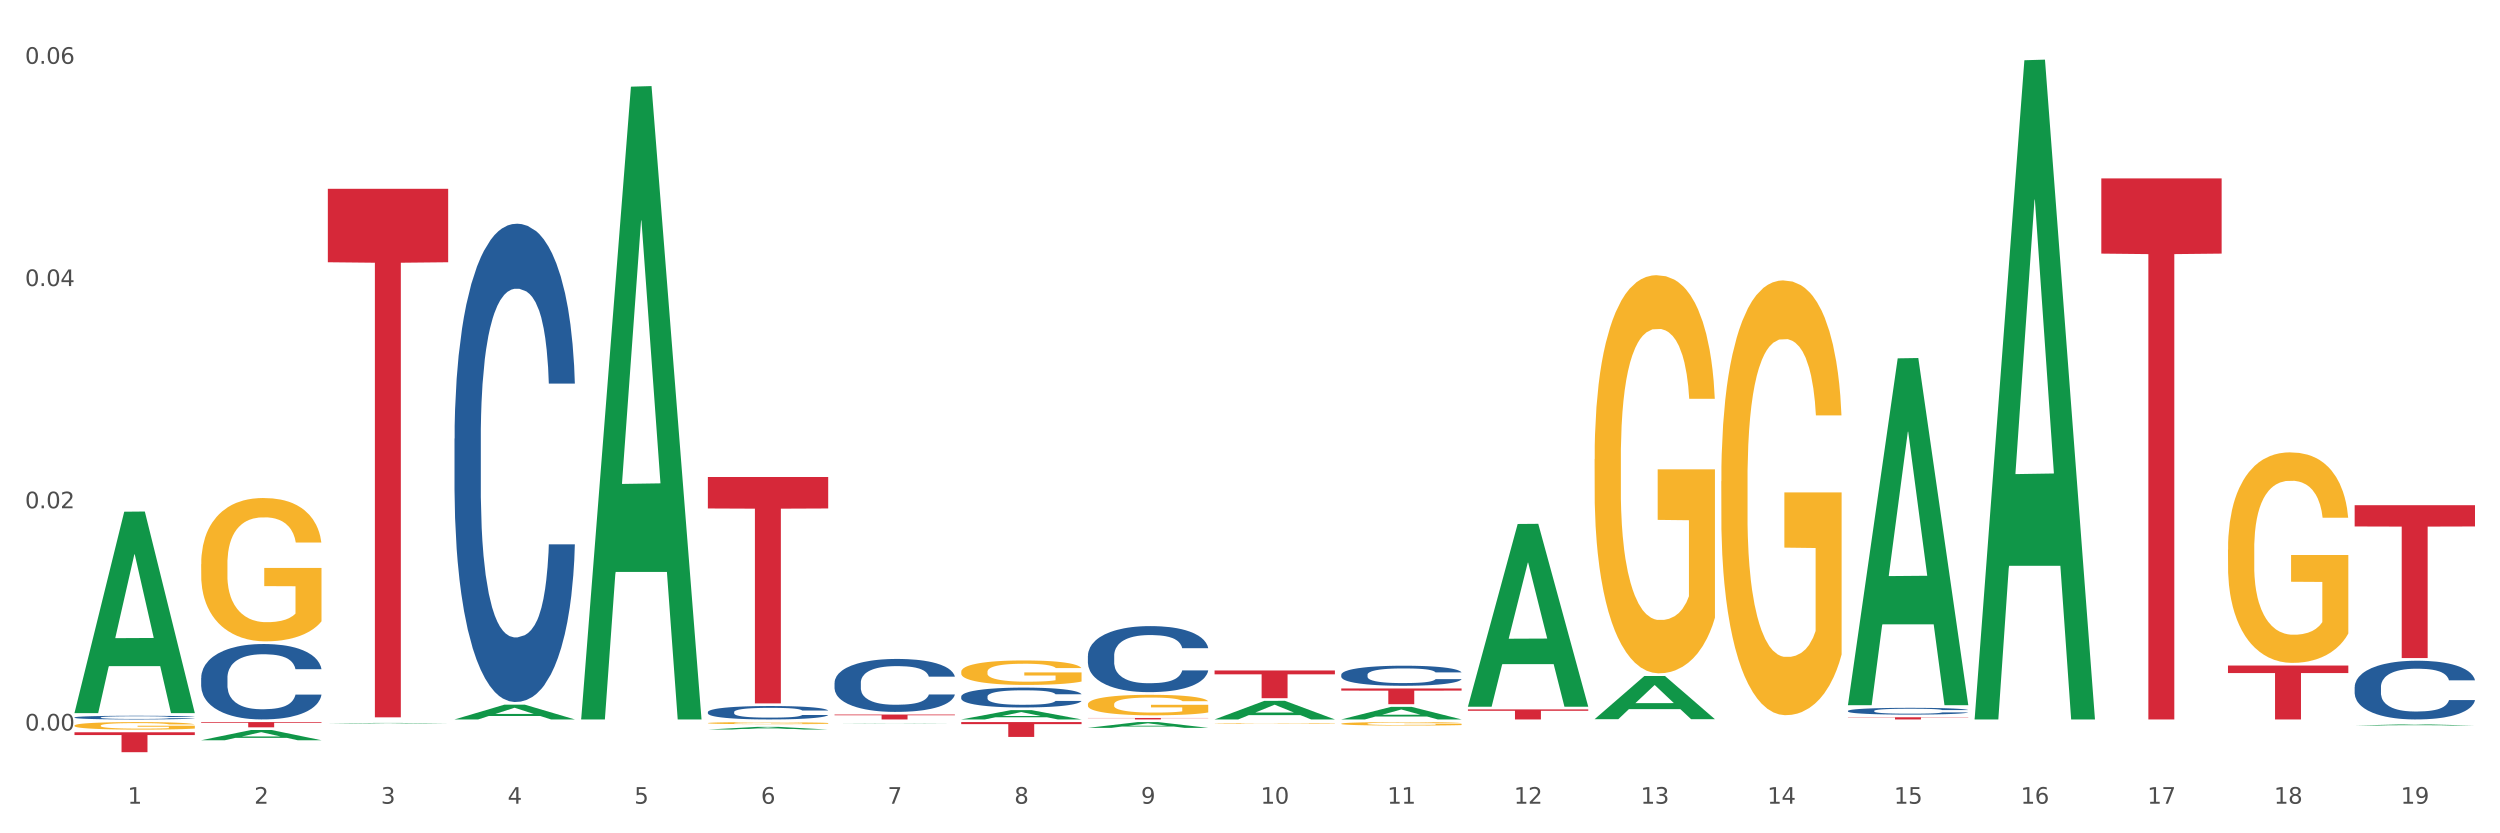 <?xml version="1.0" encoding="utf-8" standalone="no"?>
<!DOCTYPE svg PUBLIC "-//W3C//DTD SVG 1.1//EN"
  "http://www.w3.org/Graphics/SVG/1.1/DTD/svg11.dtd">
<svg xmlns:xlink="http://www.w3.org/1999/xlink" width="1080pt" height="360pt" viewBox="0 0 1080 360" xmlns="http://www.w3.org/2000/svg" version="1.1">
 <rect x="0" y="0" width="1080" height="360" fill="#333333" stroke="none"/>
 <defs>
  <style type="text/css">*{stroke-linejoin: round; stroke-linecap: butt}</style>
 </defs>
 <g id="figure_1">
  <g id="patch_1">
   <path d="M 0 360 
L 1080 360 
L 1080 0 
L 0 0 
z
" style="fill: #ffffff; stroke: #ffffff; stroke-linejoin: miter"/>
  </g>
  <g id="axes_1">
   <g id="matplotlib.axis_1">
    <g id="xtick_1">
     <g id="text_1">
      <!-- 1 -->
      <g style="fill: #4d4d4d" transform="translate(55.115 347.204) scale(0.096 -0.096)">
       <defs>
        <path id="DejaVuSans-31" d="M 794 531 
L 1825 531 
L 1825 4091 
L 703 3866 
L 703 4441 
L 1819 4666 
L 2450 4666 
L 2450 531 
L 3481 531 
L 3481 0 
L 794 0 
L 794 531 
z
" transform="scale(0.016)"/>
       </defs>
       <use xlink:href="#DejaVuSans-31"/>
      </g>
     </g>
    </g>
    <g id="xtick_2">
     <g id="text_2">
      <!-- 2 -->
      <g style="fill: #4d4d4d" transform="translate(109.839 347.204) scale(0.096 -0.096)">
       <defs>
        <path id="DejaVuSans-32" d="M 1228 531 
L 3431 531 
L 3431 0 
L 469 0 
L 469 531 
Q 828 903 1448 1529 
Q 2069 2156 2228 2338 
Q 2531 2678 2651 2914 
Q 2772 3150 2772 3378 
Q 2772 3750 2511 3984 
Q 2250 4219 1831 4219 
Q 1534 4219 1204 4116 
Q 875 4013 500 3803 
L 500 4441 
Q 881 4594 1212 4672 
Q 1544 4750 1819 4750 
Q 2544 4750 2975 4387 
Q 3406 4025 3406 3419 
Q 3406 3131 3298 2873 
Q 3191 2616 2906 2266 
Q 2828 2175 2409 1742 
Q 1991 1309 1228 531 
z
" transform="scale(0.016)"/>
       </defs>
       <use xlink:href="#DejaVuSans-32"/>
      </g>
     </g>
    </g>
    <g id="xtick_3">
     <g id="text_3">
      <!-- 3 -->
      <g style="fill: #4d4d4d" transform="translate(164.564 347.204) scale(0.096 -0.096)">
       <defs>
        <path id="DejaVuSans-33" d="M 2597 2516 
Q 3050 2419 3304 2112 
Q 3559 1806 3559 1356 
Q 3559 666 3084 287 
Q 2609 -91 1734 -91 
Q 1441 -91 1130 -33 
Q 819 25 488 141 
L 488 750 
Q 750 597 1062 519 
Q 1375 441 1716 441 
Q 2309 441 2620 675 
Q 2931 909 2931 1356 
Q 2931 1769 2642 2001 
Q 2353 2234 1838 2234 
L 1294 2234 
L 1294 2753 
L 1863 2753 
Q 2328 2753 2575 2939 
Q 2822 3125 2822 3475 
Q 2822 3834 2567 4026 
Q 2313 4219 1838 4219 
Q 1578 4219 1281 4162 
Q 984 4106 628 3988 
L 628 4550 
Q 988 4650 1302 4700 
Q 1616 4750 1894 4750 
Q 2613 4750 3031 4423 
Q 3450 4097 3450 3541 
Q 3450 3153 3228 2886 
Q 3006 2619 2597 2516 
z
" transform="scale(0.016)"/>
       </defs>
       <use xlink:href="#DejaVuSans-33"/>
      </g>
     </g>
    </g>
    <g id="xtick_4">
     <g id="text_4">
      <!-- 4 -->
      <g style="fill: #4d4d4d" transform="translate(219.288 347.204) scale(0.096 -0.096)">
       <defs>
        <path id="DejaVuSans-34" d="M 2419 4116 
L 825 1625 
L 2419 1625 
L 2419 4116 
z
M 2253 4666 
L 3047 4666 
L 3047 1625 
L 3713 1625 
L 3713 1100 
L 3047 1100 
L 3047 0 
L 2419 0 
L 2419 1100 
L 313 1100 
L 313 1709 
L 2253 4666 
z
" transform="scale(0.016)"/>
       </defs>
       <use xlink:href="#DejaVuSans-34"/>
      </g>
     </g>
    </g>
    <g id="xtick_5">
     <g id="text_5">
      <!-- 5 -->
      <g style="fill: #4d4d4d" transform="translate(274.012 347.204) scale(0.096 -0.096)">
       <defs>
        <path id="DejaVuSans-35" d="M 691 4666 
L 3169 4666 
L 3169 4134 
L 1269 4134 
L 1269 2991 
Q 1406 3038 1543 3061 
Q 1681 3084 1819 3084 
Q 2600 3084 3056 2656 
Q 3513 2228 3513 1497 
Q 3513 744 3044 326 
Q 2575 -91 1722 -91 
Q 1428 -91 1123 -41 
Q 819 9 494 109 
L 494 744 
Q 775 591 1075 516 
Q 1375 441 1709 441 
Q 2250 441 2565 725 
Q 2881 1009 2881 1497 
Q 2881 1984 2565 2268 
Q 2250 2553 1709 2553 
Q 1456 2553 1204 2497 
Q 953 2441 691 2322 
L 691 4666 
z
" transform="scale(0.016)"/>
       </defs>
       <use xlink:href="#DejaVuSans-35"/>
      </g>
     </g>
    </g>
    <g id="xtick_6">
     <g id="text_6">
      <!-- 6 -->
      <g style="fill: #4d4d4d" transform="translate(328.736 347.204) scale(0.096 -0.096)">
       <defs>
        <path id="DejaVuSans-36" d="M 2113 2584 
Q 1688 2584 1439 2293 
Q 1191 2003 1191 1497 
Q 1191 994 1439 701 
Q 1688 409 2113 409 
Q 2538 409 2786 701 
Q 3034 994 3034 1497 
Q 3034 2003 2786 2293 
Q 2538 2584 2113 2584 
z
M 3366 4563 
L 3366 3988 
Q 3128 4100 2886 4159 
Q 2644 4219 2406 4219 
Q 1781 4219 1451 3797 
Q 1122 3375 1075 2522 
Q 1259 2794 1537 2939 
Q 1816 3084 2150 3084 
Q 2853 3084 3261 2657 
Q 3669 2231 3669 1497 
Q 3669 778 3244 343 
Q 2819 -91 2113 -91 
Q 1303 -91 875 529 
Q 447 1150 447 2328 
Q 447 3434 972 4092 
Q 1497 4750 2381 4750 
Q 2619 4750 2861 4703 
Q 3103 4656 3366 4563 
z
" transform="scale(0.016)"/>
       </defs>
       <use xlink:href="#DejaVuSans-36"/>
      </g>
     </g>
    </g>
    <g id="xtick_7">
     <g id="text_7">
      <!-- 7 -->
      <g style="fill: #4d4d4d" transform="translate(383.461 347.204) scale(0.096 -0.096)">
       <defs>
        <path id="DejaVuSans-37" d="M 525 4666 
L 3525 4666 
L 3525 4397 
L 1831 0 
L 1172 0 
L 2766 4134 
L 525 4134 
L 525 4666 
z
" transform="scale(0.016)"/>
       </defs>
       <use xlink:href="#DejaVuSans-37"/>
      </g>
     </g>
    </g>
    <g id="xtick_8">
     <g id="text_8">
      <!-- 8 -->
      <g style="fill: #4d4d4d" transform="translate(438.185 347.204) scale(0.096 -0.096)">
       <defs>
        <path id="DejaVuSans-38" d="M 2034 2216 
Q 1584 2216 1326 1975 
Q 1069 1734 1069 1313 
Q 1069 891 1326 650 
Q 1584 409 2034 409 
Q 2484 409 2743 651 
Q 3003 894 3003 1313 
Q 3003 1734 2745 1975 
Q 2488 2216 2034 2216 
z
M 1403 2484 
Q 997 2584 770 2862 
Q 544 3141 544 3541 
Q 544 4100 942 4425 
Q 1341 4750 2034 4750 
Q 2731 4750 3128 4425 
Q 3525 4100 3525 3541 
Q 3525 3141 3298 2862 
Q 3072 2584 2669 2484 
Q 3125 2378 3379 2068 
Q 3634 1759 3634 1313 
Q 3634 634 3220 271 
Q 2806 -91 2034 -91 
Q 1263 -91 848 271 
Q 434 634 434 1313 
Q 434 1759 690 2068 
Q 947 2378 1403 2484 
z
M 1172 3481 
Q 1172 3119 1398 2916 
Q 1625 2713 2034 2713 
Q 2441 2713 2670 2916 
Q 2900 3119 2900 3481 
Q 2900 3844 2670 4047 
Q 2441 4250 2034 4250 
Q 1625 4250 1398 4047 
Q 1172 3844 1172 3481 
z
" transform="scale(0.016)"/>
       </defs>
       <use xlink:href="#DejaVuSans-38"/>
      </g>
     </g>
    </g>
    <g id="xtick_9">
     <g id="text_9">
      <!-- 9 -->
      <g style="fill: #4d4d4d" transform="translate(492.909 347.204) scale(0.096 -0.096)">
       <defs>
        <path id="DejaVuSans-39" d="M 703 97 
L 703 672 
Q 941 559 1184 500 
Q 1428 441 1663 441 
Q 2288 441 2617 861 
Q 2947 1281 2994 2138 
Q 2813 1869 2534 1725 
Q 2256 1581 1919 1581 
Q 1219 1581 811 2004 
Q 403 2428 403 3163 
Q 403 3881 828 4315 
Q 1253 4750 1959 4750 
Q 2769 4750 3195 4129 
Q 3622 3509 3622 2328 
Q 3622 1225 3098 567 
Q 2575 -91 1691 -91 
Q 1453 -91 1209 -44 
Q 966 3 703 97 
z
M 1959 2075 
Q 2384 2075 2632 2365 
Q 2881 2656 2881 3163 
Q 2881 3666 2632 3958 
Q 2384 4250 1959 4250 
Q 1534 4250 1286 3958 
Q 1038 3666 1038 3163 
Q 1038 2656 1286 2365 
Q 1534 2075 1959 2075 
z
" transform="scale(0.016)"/>
       </defs>
       <use xlink:href="#DejaVuSans-39"/>
      </g>
     </g>
    </g>
    <g id="xtick_10">
     <g id="text_10">
      <!-- 10 -->
      <g style="fill: #4d4d4d" transform="translate(544.58 347.204) scale(0.096 -0.096)">
       <defs>
        <path id="DejaVuSans-30" d="M 2034 4250 
Q 1547 4250 1301 3770 
Q 1056 3291 1056 2328 
Q 1056 1369 1301 889 
Q 1547 409 2034 409 
Q 2525 409 2770 889 
Q 3016 1369 3016 2328 
Q 3016 3291 2770 3770 
Q 2525 4250 2034 4250 
z
M 2034 4750 
Q 2819 4750 3233 4129 
Q 3647 3509 3647 2328 
Q 3647 1150 3233 529 
Q 2819 -91 2034 -91 
Q 1250 -91 836 529 
Q 422 1150 422 2328 
Q 422 3509 836 4129 
Q 1250 4750 2034 4750 
z
" transform="scale(0.016)"/>
       </defs>
       <use xlink:href="#DejaVuSans-31"/>
       <use xlink:href="#DejaVuSans-30" transform="translate(63.623 0)"/>
      </g>
     </g>
    </g>
    <g id="xtick_11">
     <g id="text_11">
      <!-- 11 -->
      <g style="fill: #4d4d4d" transform="translate(599.304 347.204) scale(0.096 -0.096)">
       <use xlink:href="#DejaVuSans-31"/>
       <use xlink:href="#DejaVuSans-31" transform="translate(63.623 0)"/>
      </g>
     </g>
    </g>
    <g id="xtick_12">
     <g id="text_12">
      <!-- 12 -->
      <g style="fill: #4d4d4d" transform="translate(654.028 347.204) scale(0.096 -0.096)">
       <use xlink:href="#DejaVuSans-31"/>
       <use xlink:href="#DejaVuSans-32" transform="translate(63.623 0)"/>
      </g>
     </g>
    </g>
    <g id="xtick_13">
     <g id="text_13">
      <!-- 13 -->
      <g style="fill: #4d4d4d" transform="translate(708.752 347.204) scale(0.096 -0.096)">
       <use xlink:href="#DejaVuSans-31"/>
       <use xlink:href="#DejaVuSans-33" transform="translate(63.623 0)"/>
      </g>
     </g>
    </g>
    <g id="xtick_14">
     <g id="text_14">
      <!-- 14 -->
      <g style="fill: #4d4d4d" transform="translate(763.477 347.204) scale(0.096 -0.096)">
       <use xlink:href="#DejaVuSans-31"/>
       <use xlink:href="#DejaVuSans-34" transform="translate(63.623 0)"/>
      </g>
     </g>
    </g>
    <g id="xtick_15">
     <g id="text_15">
      <!-- 15 -->
      <g style="fill: #4d4d4d" transform="translate(818.201 347.204) scale(0.096 -0.096)">
       <use xlink:href="#DejaVuSans-31"/>
       <use xlink:href="#DejaVuSans-35" transform="translate(63.623 0)"/>
      </g>
     </g>
    </g>
    <g id="xtick_16">
     <g id="text_16">
      <!-- 16 -->
      <g style="fill: #4d4d4d" transform="translate(872.925 347.204) scale(0.096 -0.096)">
       <use xlink:href="#DejaVuSans-31"/>
       <use xlink:href="#DejaVuSans-36" transform="translate(63.623 0)"/>
      </g>
     </g>
    </g>
    <g id="xtick_17">
     <g id="text_17">
      <!-- 17 -->
      <g style="fill: #4d4d4d" transform="translate(927.649 347.204) scale(0.096 -0.096)">
       <use xlink:href="#DejaVuSans-31"/>
       <use xlink:href="#DejaVuSans-37" transform="translate(63.623 0)"/>
      </g>
     </g>
    </g>
    <g id="xtick_18">
     <g id="text_18">
      <!-- 18 -->
      <g style="fill: #4d4d4d" transform="translate(982.374 347.204) scale(0.096 -0.096)">
       <use xlink:href="#DejaVuSans-31"/>
       <use xlink:href="#DejaVuSans-38" transform="translate(63.623 0)"/>
      </g>
     </g>
    </g>
    <g id="xtick_19">
     <g id="text_19">
      <!-- 19 -->
      <g style="fill: #4d4d4d" transform="translate(1037.098 347.204) scale(0.096 -0.096)">
       <use xlink:href="#DejaVuSans-31"/>
       <use xlink:href="#DejaVuSans-39" transform="translate(63.623 0)"/>
      </g>
     </g>
    </g>
    <g id="xtick_20"/>
    <g id="xtick_21"/>
    <g id="xtick_22"/>
    <g id="xtick_23"/>
    <g id="xtick_24"/>
    <g id="xtick_25"/>
    <g id="xtick_26"/>
    <g id="xtick_27"/>
    <g id="xtick_28"/>
    <g id="xtick_29"/>
    <g id="xtick_30"/>
    <g id="xtick_31"/>
    <g id="xtick_32"/>
    <g id="xtick_33"/>
    <g id="xtick_34"/>
    <g id="xtick_35"/>
    <g id="xtick_36"/>
    <g id="xtick_37"/>
   </g>
   <g id="matplotlib.axis_2">
    <g id="ytick_1">
     <g id="text_20">
      <!-- 0.00 -->
      <g style="fill: #4d4d4d" transform="translate(10.8 315.591) scale(0.096 -0.096)">
       <defs>
        <path id="DejaVuSans-2e" d="M 684 794 
L 1344 794 
L 1344 0 
L 684 0 
L 684 794 
z
" transform="scale(0.016)"/>
       </defs>
       <use xlink:href="#DejaVuSans-30"/>
       <use xlink:href="#DejaVuSans-2e" transform="translate(63.623 0)"/>
       <use xlink:href="#DejaVuSans-30" transform="translate(95.41 0)"/>
       <use xlink:href="#DejaVuSans-30" transform="translate(159.033 0)"/>
      </g>
     </g>
    </g>
    <g id="ytick_2">
     <g id="text_21">
      <!-- 0.02 -->
      <g style="fill: #4d4d4d" transform="translate(10.8 219.582) scale(0.096 -0.096)">
       <use xlink:href="#DejaVuSans-30"/>
       <use xlink:href="#DejaVuSans-2e" transform="translate(63.623 0)"/>
       <use xlink:href="#DejaVuSans-30" transform="translate(95.41 0)"/>
       <use xlink:href="#DejaVuSans-32" transform="translate(159.033 0)"/>
      </g>
     </g>
    </g>
    <g id="ytick_3">
     <g id="text_22">
      <!-- 0.04 -->
      <g style="fill: #4d4d4d" transform="translate(10.8 123.573) scale(0.096 -0.096)">
       <use xlink:href="#DejaVuSans-30"/>
       <use xlink:href="#DejaVuSans-2e" transform="translate(63.623 0)"/>
       <use xlink:href="#DejaVuSans-30" transform="translate(95.41 0)"/>
       <use xlink:href="#DejaVuSans-34" transform="translate(159.033 0)"/>
      </g>
     </g>
    </g>
    <g id="ytick_4">
     <g id="text_23">
      <!-- 0.06 -->
      <g style="fill: #4d4d4d" transform="translate(10.8 27.563) scale(0.096 -0.096)">
       <use xlink:href="#DejaVuSans-30"/>
       <use xlink:href="#DejaVuSans-2e" transform="translate(63.623 0)"/>
       <use xlink:href="#DejaVuSans-30" transform="translate(95.41 0)"/>
       <use xlink:href="#DejaVuSans-36" transform="translate(159.033 0)"/>
      </g>
     </g>
    </g>
    <g id="ytick_5"/>
    <g id="ytick_6"/>
    <g id="ytick_7"/>
   </g>
   <g id="PolyCollection_1">
    <path d="M 32.175 307.899 
L 32.229 307.817 
L 53.667 221.056 
L 62.564 220.974 
L 84.163 308.063 
L 73.873 308.063 
L 69.21 287.783 
L 47.075 287.783 
L 46.914 288.11 
L 42.412 308.063 
L 32.175 308.063 
L 32.175 307.899 
L 49.862 275.681 
L 66.423 275.599 
L 58.223 239.537 
L 58.115 239.373 
L 58.008 239.619 
L 49.808 275.599 
L 49.862 275.681 
L 32.175 307.899 
z
" clip-path="url(#pcdce1992ce)" style="fill: #109648"/>
    <path d="M 415.245 290.204 
L 415.306 290.194 
L 415.306 289.846 
L 415.429 289.547 
L 416.043 288.821 
L 416.964 288.222 
L 417.639 287.903 
L 418.314 287.641 
L 419.112 287.38 
L 420.094 287.11 
L 421.874 286.713 
L 422.979 286.51 
L 424.329 286.297 
L 426.784 285.988 
L 428.564 285.814 
L 430.406 285.669 
L 433.413 285.495 
L 435.377 285.417 
L 437.464 285.359 
L 439.981 285.321 
L 441.883 285.311 
L 446.057 285.34 
L 449.617 285.427 
L 451.336 285.495 
L 453.545 285.611 
L 454.712 285.688 
L 456.614 285.843 
L 458.579 286.046 
L 459.929 286.22 
L 461.954 286.549 
L 463.489 286.877 
L 464.901 287.284 
L 465.637 287.564 
L 466.19 287.825 
L 466.681 288.125 
L 467.172 288.599 
L 456.123 288.599 
L 455.694 288.26 
L 455.019 287.941 
L 454.036 287.632 
L 453.177 287.438 
L 451.704 287.197 
L 450.354 287.042 
L 448.942 286.926 
L 447.223 286.829 
L 445.873 286.781 
L 443.97 286.742 
L 440.226 286.752 
L 437.71 286.829 
L 435.991 286.926 
L 434.886 287.013 
L 433.904 287.11 
L 432.799 287.245 
L 431.51 287.448 
L 430.59 287.632 
L 429.669 287.864 
L 428.932 288.096 
L 428.257 288.367 
L 427.705 288.657 
L 427.275 288.957 
L 426.907 289.324 
L 426.6 289.933 
L 426.6 291.258 
L 426.723 291.558 
L 427.03 291.955 
L 427.398 292.254 
L 428.012 292.612 
L 428.564 292.854 
L 429.608 293.202 
L 430.774 293.492 
L 431.695 293.676 
L 432.615 293.831 
L 434.211 294.043 
L 435.991 294.217 
L 437.526 294.324 
L 439.612 294.421 
L 441.024 294.459 
L 442.252 294.479 
L 445.259 294.479 
L 447.408 294.45 
L 449.801 294.382 
L 451.643 294.295 
L 453.177 294.188 
L 454.896 294.014 
L 456.001 293.85 
L 456.001 291.829 
L 442.497 291.819 
L 442.497 290.475 
L 467.233 290.475 
L 467.233 294.421 
L 466.19 294.624 
L 465.023 294.807 
L 463.796 294.972 
L 461.954 295.175 
L 459.745 295.368 
L 457.781 295.504 
L 455.694 295.62 
L 453.239 295.726 
L 450.047 295.823 
L 448.083 295.861 
L 445.628 295.89 
L 442.743 295.9 
L 440.226 295.881 
L 437.771 295.832 
L 435.193 295.745 
L 432.677 295.62 
L 430.774 295.494 
L 428.871 295.339 
L 426.846 295.136 
L 425.25 294.943 
L 424.022 294.769 
L 422.672 294.546 
L 421.199 294.256 
L 420.094 293.995 
L 419.112 293.724 
L 418.068 293.376 
L 417.332 293.076 
L 416.595 292.699 
L 416.166 292.419 
L 415.675 291.984 
L 415.306 291.374 
L 415.245 290.204 
z
" clip-path="url(#pcdce1992ce)" style="fill: #f7b32b"/>
    <path d="M 469.969 304.251 
L 470.031 304.243 
L 470.031 303.952 
L 470.153 303.701 
L 470.767 303.094 
L 471.688 302.592 
L 472.363 302.325 
L 473.038 302.107 
L 473.836 301.888 
L 474.818 301.662 
L 476.598 301.33 
L 477.703 301.16 
L 479.053 300.982 
L 481.508 300.723 
L 483.288 300.578 
L 485.13 300.456 
L 488.137 300.31 
L 490.102 300.246 
L 492.188 300.197 
L 494.705 300.165 
L 496.608 300.157 
L 500.781 300.181 
L 504.341 300.254 
L 506.06 300.31 
L 508.27 300.408 
L 509.436 300.472 
L 511.339 300.602 
L 513.303 300.772 
L 514.653 300.917 
L 516.679 301.193 
L 518.213 301.468 
L 519.625 301.808 
L 520.361 302.042 
L 520.914 302.261 
L 521.405 302.512 
L 521.896 302.908 
L 510.848 302.908 
L 510.418 302.625 
L 509.743 302.358 
L 508.761 302.099 
L 507.901 301.937 
L 506.428 301.735 
L 505.078 301.605 
L 503.666 301.508 
L 501.948 301.427 
L 500.597 301.387 
L 498.695 301.354 
L 494.95 301.362 
L 492.434 301.427 
L 490.715 301.508 
L 489.61 301.581 
L 488.628 301.662 
L 487.524 301.775 
L 486.235 301.945 
L 485.314 302.099 
L 484.393 302.293 
L 483.657 302.487 
L 482.982 302.714 
L 482.429 302.957 
L 481.999 303.207 
L 481.631 303.515 
L 481.324 304.025 
L 481.324 305.133 
L 481.447 305.384 
L 481.754 305.716 
L 482.122 305.967 
L 482.736 306.266 
L 483.288 306.469 
L 484.332 306.76 
L 485.498 307.003 
L 486.419 307.156 
L 487.339 307.286 
L 488.935 307.464 
L 490.715 307.61 
L 492.25 307.699 
L 494.337 307.78 
L 495.748 307.812 
L 496.976 307.828 
L 499.984 307.828 
L 502.132 307.804 
L 504.526 307.747 
L 506.367 307.674 
L 507.901 307.585 
L 509.62 307.44 
L 510.725 307.302 
L 510.725 305.611 
L 497.221 305.603 
L 497.221 304.478 
L 521.957 304.478 
L 521.957 307.78 
L 520.914 307.95 
L 519.748 308.103 
L 518.52 308.241 
L 516.679 308.411 
L 514.469 308.573 
L 512.505 308.686 
L 510.418 308.783 
L 507.963 308.872 
L 504.771 308.953 
L 502.807 308.985 
L 500.352 309.01 
L 497.467 309.018 
L 494.95 309.002 
L 492.495 308.961 
L 489.917 308.888 
L 487.401 308.783 
L 485.498 308.678 
L 483.595 308.548 
L 481.57 308.378 
L 479.974 308.217 
L 478.746 308.071 
L 477.396 307.885 
L 475.923 307.642 
L 474.818 307.424 
L 473.836 307.197 
L 472.793 306.906 
L 472.056 306.655 
L 471.32 306.339 
L 470.89 306.104 
L 470.399 305.74 
L 470.031 305.231 
L 469.969 304.251 
z
" clip-path="url(#pcdce1992ce)" style="fill: #f7b32b"/>
    <path d="M 579.418 312.637 
L 579.479 312.636 
L 579.479 312.586 
L 579.602 312.544 
L 580.216 312.441 
L 581.136 312.356 
L 581.812 312.311 
L 582.487 312.274 
L 583.285 312.237 
L 584.267 312.199 
L 586.047 312.142 
L 587.152 312.114 
L 588.502 312.084 
L 590.957 312.04 
L 592.737 312.015 
L 594.578 311.995 
L 597.586 311.97 
L 599.55 311.959 
L 601.637 311.951 
L 604.154 311.945 
L 606.056 311.944 
L 610.23 311.948 
L 613.79 311.96 
L 615.509 311.97 
L 617.718 311.986 
L 618.884 311.997 
L 620.787 312.019 
L 622.751 312.048 
L 624.102 312.073 
L 626.127 312.119 
L 627.662 312.166 
L 629.073 312.223 
L 629.81 312.263 
L 630.362 312.3 
L 630.853 312.342 
L 631.344 312.41 
L 620.296 312.41 
L 619.867 312.362 
L 619.191 312.316 
L 618.209 312.273 
L 617.35 312.245 
L 615.877 312.211 
L 614.527 312.189 
L 613.115 312.173 
L 611.396 312.159 
L 610.046 312.152 
L 608.143 312.147 
L 604.399 312.148 
L 601.882 312.159 
L 600.164 312.173 
L 599.059 312.185 
L 598.077 312.199 
L 596.972 312.218 
L 595.683 312.247 
L 594.763 312.273 
L 593.842 312.305 
L 593.105 312.338 
L 592.43 312.377 
L 591.878 312.418 
L 591.448 312.46 
L 591.08 312.512 
L 590.773 312.599 
L 590.773 312.786 
L 590.896 312.829 
L 591.203 312.885 
L 591.571 312.927 
L 592.185 312.978 
L 592.737 313.012 
L 593.78 313.062 
L 594.947 313.103 
L 595.867 313.129 
L 596.788 313.151 
L 598.384 313.181 
L 600.164 313.206 
L 601.698 313.221 
L 603.785 313.234 
L 605.197 313.24 
L 606.425 313.243 
L 609.432 313.243 
L 611.58 313.238 
L 613.974 313.229 
L 615.816 313.216 
L 617.35 313.201 
L 619.069 313.177 
L 620.173 313.153 
L 620.173 312.867 
L 606.67 312.866 
L 606.67 312.675 
L 631.406 312.675 
L 631.406 313.234 
L 630.362 313.263 
L 629.196 313.289 
L 627.969 313.312 
L 626.127 313.341 
L 623.918 313.369 
L 621.953 313.388 
L 619.867 313.404 
L 617.411 313.419 
L 614.22 313.433 
L 612.256 313.438 
L 609.8 313.443 
L 606.916 313.444 
L 604.399 313.441 
L 601.944 313.434 
L 599.366 313.422 
L 596.849 313.404 
L 594.947 313.386 
L 593.044 313.364 
L 591.018 313.336 
L 589.423 313.308 
L 588.195 313.284 
L 586.845 313.252 
L 585.372 313.211 
L 584.267 313.174 
L 583.285 313.136 
L 582.241 313.086 
L 581.505 313.044 
L 580.768 312.99 
L 580.338 312.951 
L 579.847 312.889 
L 579.479 312.803 
L 579.418 312.637 
z
" clip-path="url(#pcdce1992ce)" style="fill: #f7b32b"/>
    <path d="M 688.866 198.356 
L 688.928 198.198 
L 688.928 192.543 
L 689.05 187.674 
L 689.664 175.893 
L 690.585 166.154 
L 691.26 160.97 
L 691.935 156.729 
L 692.733 152.487 
L 693.715 148.089 
L 695.495 141.649 
L 696.6 138.35 
L 697.95 134.894 
L 700.406 129.868 
L 702.186 127.04 
L 704.027 124.684 
L 707.034 121.856 
L 708.999 120.6 
L 711.086 119.657 
L 713.602 119.029 
L 715.505 118.872 
L 719.679 119.343 
L 723.239 120.757 
L 724.957 121.856 
L 727.167 123.741 
L 728.333 124.998 
L 730.236 127.511 
L 732.2 130.81 
L 733.55 133.638 
L 735.576 138.978 
L 737.11 144.319 
L 738.522 150.917 
L 739.258 155.472 
L 739.811 159.713 
L 740.302 164.583 
L 740.793 172.28 
L 729.745 172.28 
L 729.315 166.782 
L 728.64 161.598 
L 727.658 156.572 
L 726.799 153.43 
L 725.325 149.503 
L 723.975 146.99 
L 722.563 145.105 
L 720.845 143.534 
L 719.494 142.748 
L 717.592 142.12 
L 713.848 142.277 
L 711.331 143.534 
L 709.612 145.105 
L 708.508 146.518 
L 707.526 148.089 
L 706.421 150.288 
L 705.132 153.587 
L 704.211 156.572 
L 703.29 160.342 
L 702.554 164.112 
L 701.879 168.51 
L 701.326 173.222 
L 700.897 178.092 
L 700.528 184.061 
L 700.221 193.957 
L 700.221 215.477 
L 700.344 220.347 
L 700.651 226.787 
L 701.019 231.657 
L 701.633 237.469 
L 702.186 241.396 
L 703.229 247.051 
L 704.395 251.764 
L 705.316 254.748 
L 706.237 257.261 
L 707.832 260.717 
L 709.612 263.545 
L 711.147 265.273 
L 713.234 266.843 
L 714.645 267.472 
L 715.873 267.786 
L 718.881 267.786 
L 721.029 267.315 
L 723.423 266.215 
L 725.264 264.801 
L 726.799 263.073 
L 728.517 260.246 
L 729.622 257.576 
L 729.622 224.745 
L 716.119 224.588 
L 716.119 202.754 
L 740.854 202.754 
L 740.854 266.843 
L 739.811 270.142 
L 738.645 273.127 
L 737.417 275.797 
L 735.576 279.096 
L 733.366 282.237 
L 731.402 284.437 
L 729.315 286.322 
L 726.86 288.05 
L 723.668 289.62 
L 721.704 290.249 
L 719.249 290.72 
L 716.364 290.877 
L 713.848 290.563 
L 711.392 289.777 
L 708.814 288.364 
L 706.298 286.322 
L 704.395 284.28 
L 702.492 281.766 
L 700.467 278.468 
L 698.871 275.326 
L 697.643 272.498 
L 696.293 268.885 
L 694.82 264.173 
L 693.715 259.932 
L 692.733 255.533 
L 691.69 249.879 
L 690.953 245.009 
L 690.217 238.883 
L 689.787 234.327 
L 689.296 227.259 
L 688.928 217.362 
L 688.866 198.356 
z
" clip-path="url(#pcdce1992ce)" style="fill: #f7b32b"/>
    <path d="M 743.591 207.924 
L 743.652 207.753 
L 743.652 201.577 
L 743.775 196.259 
L 744.388 183.393 
L 745.309 172.757 
L 745.984 167.096 
L 746.66 162.464 
L 747.457 157.832 
L 748.44 153.029 
L 750.22 145.995 
L 751.324 142.393 
L 752.675 138.619 
L 755.13 133.129 
L 756.91 130.041 
L 758.751 127.468 
L 761.759 124.38 
L 763.723 123.008 
L 765.81 121.978 
L 768.326 121.292 
L 770.229 121.121 
L 774.403 121.635 
L 777.963 123.179 
L 779.681 124.38 
L 781.891 126.439 
L 783.057 127.811 
L 784.96 130.556 
L 786.924 134.158 
L 788.275 137.246 
L 790.3 143.079 
L 791.835 148.911 
L 793.246 156.116 
L 793.983 161.091 
L 794.535 165.723 
L 795.026 171.041 
L 795.517 179.447 
L 784.469 179.447 
L 784.039 173.443 
L 783.364 167.782 
L 782.382 162.292 
L 781.523 158.861 
L 780.05 154.573 
L 778.699 151.828 
L 777.288 149.769 
L 775.569 148.054 
L 774.219 147.196 
L 772.316 146.51 
L 768.572 146.681 
L 766.055 148.054 
L 764.337 149.769 
L 763.232 151.313 
L 762.25 153.029 
L 761.145 155.43 
L 759.856 159.033 
L 758.935 162.292 
L 758.015 166.409 
L 757.278 170.527 
L 756.603 175.33 
L 756.051 180.476 
L 755.621 185.794 
L 755.253 192.313 
L 754.946 203.121 
L 754.946 226.623 
L 755.068 231.941 
L 755.375 238.974 
L 755.744 244.292 
L 756.357 250.64 
L 756.91 254.928 
L 757.953 261.104 
L 759.119 266.251 
L 760.04 269.51 
L 760.961 272.255 
L 762.557 276.029 
L 764.337 279.117 
L 765.871 281.004 
L 767.958 282.719 
L 769.37 283.406 
L 770.597 283.749 
L 773.605 283.749 
L 775.753 283.234 
L 778.147 282.033 
L 779.988 280.489 
L 781.523 278.602 
L 783.241 275.514 
L 784.346 272.598 
L 784.346 236.744 
L 770.843 236.573 
L 770.843 212.727 
L 795.579 212.727 
L 795.579 282.719 
L 794.535 286.322 
L 793.369 289.581 
L 792.141 292.498 
L 790.3 296.1 
L 788.09 299.531 
L 786.126 301.933 
L 784.039 303.991 
L 781.584 305.878 
L 778.392 307.594 
L 776.428 308.28 
L 773.973 308.795 
L 771.088 308.966 
L 768.572 308.623 
L 766.117 307.765 
L 763.539 306.221 
L 761.022 303.991 
L 759.119 301.761 
L 757.217 299.016 
L 755.191 295.414 
L 753.595 291.983 
L 752.368 288.895 
L 751.017 284.949 
L 749.544 279.803 
L 748.44 275.171 
L 747.457 270.368 
L 746.414 264.192 
L 745.677 258.874 
L 744.941 252.184 
L 744.511 247.209 
L 744.02 239.489 
L 743.652 228.682 
L 743.591 207.924 
z
" clip-path="url(#pcdce1992ce)" style="fill: #f7b32b"/>
    <path d="M 962.488 237.447 
L 962.549 237.364 
L 962.549 234.373 
L 962.672 231.798 
L 963.286 225.568 
L 964.206 220.418 
L 964.881 217.677 
L 965.557 215.434 
L 966.355 213.191 
L 967.337 210.865 
L 969.117 207.459 
L 970.221 205.715 
L 971.572 203.887 
L 974.027 201.229 
L 975.807 199.734 
L 977.648 198.488 
L 980.656 196.993 
L 982.62 196.328 
L 984.707 195.83 
L 987.223 195.497 
L 989.126 195.414 
L 993.3 195.664 
L 996.86 196.411 
L 998.579 196.993 
L 1000.788 197.989 
L 1001.954 198.654 
L 1003.857 199.983 
L 1005.821 201.728 
L 1007.172 203.223 
L 1009.197 206.047 
L 1010.732 208.871 
L 1012.143 212.36 
L 1012.88 214.769 
L 1013.432 217.012 
L 1013.923 219.587 
L 1014.414 223.658 
L 1003.366 223.658 
L 1002.936 220.75 
L 1002.261 218.009 
L 1001.279 215.351 
L 1000.42 213.689 
L 998.947 211.613 
L 997.596 210.284 
L 996.185 209.287 
L 994.466 208.456 
L 993.116 208.041 
L 991.213 207.708 
L 987.469 207.792 
L 984.952 208.456 
L 983.234 209.287 
L 982.129 210.034 
L 981.147 210.865 
L 980.042 212.028 
L 978.753 213.772 
L 977.832 215.351 
L 976.912 217.344 
L 976.175 219.338 
L 975.5 221.664 
L 974.948 224.156 
L 974.518 226.731 
L 974.15 229.888 
L 973.843 235.121 
L 973.843 246.501 
L 973.966 249.076 
L 974.272 252.482 
L 974.641 255.057 
L 975.255 258.131 
L 975.807 260.208 
L 976.85 263.198 
L 978.017 265.69 
L 978.937 267.268 
L 979.858 268.597 
L 981.454 270.425 
L 983.234 271.92 
L 984.768 272.834 
L 986.855 273.665 
L 988.267 273.997 
L 989.494 274.163 
L 992.502 274.163 
L 994.65 273.914 
L 997.044 273.332 
L 998.885 272.585 
L 1000.42 271.671 
L 1002.139 270.176 
L 1003.243 268.764 
L 1003.243 251.402 
L 989.74 251.319 
L 989.74 239.773 
L 1014.476 239.773 
L 1014.476 273.665 
L 1013.432 275.409 
L 1012.266 276.987 
L 1011.038 278.4 
L 1009.197 280.144 
L 1006.987 281.805 
L 1005.023 282.968 
L 1002.936 283.965 
L 1000.481 284.879 
L 997.29 285.71 
L 995.325 286.042 
L 992.87 286.291 
L 989.985 286.374 
L 987.469 286.208 
L 985.014 285.793 
L 982.436 285.045 
L 979.919 283.965 
L 978.017 282.885 
L 976.114 281.556 
L 974.088 279.812 
L 972.492 278.15 
L 971.265 276.655 
L 969.915 274.745 
L 968.441 272.252 
L 967.337 270.01 
L 966.355 267.684 
L 965.311 264.693 
L 964.575 262.118 
L 963.838 258.878 
L 963.408 256.47 
L 962.917 252.731 
L 962.549 247.498 
L 962.488 237.447 
z
" clip-path="url(#pcdce1992ce)" style="fill: #f7b32b"/>
    <path d="M 1017.212 218.254 
L 1069.2 218.254 
L 1069.2 227.431 
L 1048.75 227.493 
L 1048.75 284.292 
L 1037.539 284.292 
L 1037.539 227.493 
L 1017.212 227.431 
L 1017.212 218.316 
L 1017.212 218.254 
z
" clip-path="url(#pcdce1992ce)" style="fill: #d62839"/>
    <path d="M 962.488 287.519 
L 1014.476 287.519 
L 1014.476 290.754 
L 994.025 290.776 
L 994.025 310.799 
L 982.815 310.799 
L 982.815 290.776 
L 962.488 290.754 
L 962.488 287.541 
L 962.488 287.519 
z
" clip-path="url(#pcdce1992ce)" style="fill: #d62839"/>
    <path d="M 907.763 77.079 
L 959.751 77.079 
L 959.751 109.559 
L 939.301 109.778 
L 939.301 310.799 
L 928.09 310.799 
L 928.09 109.778 
L 907.763 109.559 
L 907.763 77.299 
L 907.763 77.079 
z
" clip-path="url(#pcdce1992ce)" style="fill: #d62839"/>
    <path d="M 798.315 309.855 
L 850.303 309.855 
L 850.303 309.987 
L 829.853 309.988 
L 829.853 310.799 
L 818.642 310.799 
L 818.642 309.988 
L 798.315 309.987 
L 798.315 309.856 
L 798.315 309.855 
z
" clip-path="url(#pcdce1992ce)" style="fill: #d62839"/>
    <path d="M 634.142 306.459 
L 686.13 306.459 
L 686.13 307.062 
L 665.68 307.066 
L 665.68 310.799 
L 654.469 310.799 
L 654.469 307.066 
L 634.142 307.062 
L 634.142 306.463 
L 634.142 306.459 
z
" clip-path="url(#pcdce1992ce)" style="fill: #d62839"/>
    <path d="M 579.418 297.403 
L 631.406 297.403 
L 631.406 298.351 
L 610.956 298.357 
L 610.956 304.219 
L 599.745 304.219 
L 599.745 298.357 
L 579.418 298.351 
L 579.418 297.41 
L 579.418 297.403 
z
" clip-path="url(#pcdce1992ce)" style="fill: #d62839"/>
    <path d="M 524.693 289.652 
L 576.682 289.652 
L 576.682 291.314 
L 556.231 291.325 
L 556.231 301.612 
L 545.021 301.612 
L 545.021 291.325 
L 524.693 291.314 
L 524.693 289.663 
L 524.693 289.652 
z
" clip-path="url(#pcdce1992ce)" style="fill: #d62839"/>
    <path d="M 469.969 310.162 
L 521.957 310.162 
L 521.957 310.251 
L 501.507 310.251 
L 501.507 310.799 
L 490.296 310.799 
L 490.296 310.251 
L 469.969 310.251 
L 469.969 310.163 
L 469.969 310.162 
z
" clip-path="url(#pcdce1992ce)" style="fill: #d62839"/>
    <path d="M 415.245 311.944 
L 467.233 311.944 
L 467.233 312.833 
L 446.783 312.839 
L 446.783 318.345 
L 435.572 318.345 
L 435.572 312.839 
L 415.245 312.833 
L 415.245 311.95 
L 415.245 311.944 
z
" clip-path="url(#pcdce1992ce)" style="fill: #d62839"/>
    <path d="M 360.521 308.691 
L 412.509 308.691 
L 412.509 308.984 
L 392.058 308.986 
L 392.058 310.799 
L 380.848 310.799 
L 380.848 308.986 
L 360.521 308.984 
L 360.521 308.693 
L 360.521 308.691 
z
" clip-path="url(#pcdce1992ce)" style="fill: #d62839"/>
    <path d="M 305.796 206.069 
L 357.784 206.069 
L 357.784 219.658 
L 337.334 219.75 
L 337.334 303.857 
L 326.123 303.857 
L 326.123 219.75 
L 305.796 219.658 
L 305.796 206.161 
L 305.796 206.069 
z
" clip-path="url(#pcdce1992ce)" style="fill: #d62839"/>
    <path d="M 1017.212 296.832 
L 1017.273 296.809 
L 1017.273 296.161 
L 1017.458 295.28 
L 1018.134 293.659 
L 1018.994 292.432 
L 1020.469 290.995 
L 1021.268 290.393 
L 1022.312 289.722 
L 1024.463 288.633 
L 1026.921 287.706 
L 1028.642 287.197 
L 1029.932 286.873 
L 1032.821 286.294 
L 1034.48 286.039 
L 1036.2 285.83 
L 1037.675 285.691 
L 1040.133 285.529 
L 1042.1 285.46 
L 1044.374 285.437 
L 1046.279 285.46 
L 1048.798 285.552 
L 1052.485 285.83 
L 1053.899 285.992 
L 1055.804 286.27 
L 1057.77 286.641 
L 1059.368 287.012 
L 1061.211 287.544 
L 1063.116 288.239 
L 1064.96 289.119 
L 1066.25 289.93 
L 1067.295 290.787 
L 1068.217 291.829 
L 1068.893 292.964 
L 1069.2 293.914 
L 1057.954 293.914 
L 1057.647 293.057 
L 1057.033 292.13 
L 1056.418 291.505 
L 1055.742 290.995 
L 1054.697 290.416 
L 1053.776 290.046 
L 1052.239 289.606 
L 1050.826 289.328 
L 1049.658 289.166 
L 1048.245 289.027 
L 1045.234 288.888 
L 1043.083 288.888 
L 1041.731 288.934 
L 1040.072 289.05 
L 1038.659 289.212 
L 1036.999 289.49 
L 1035.709 289.791 
L 1034.418 290.185 
L 1033.681 290.463 
L 1032.575 290.972 
L 1031.837 291.389 
L 1030.854 292.107 
L 1030.301 292.617 
L 1029.318 293.937 
L 1028.888 294.91 
L 1028.703 295.582 
L 1028.58 296.323 
L 1028.58 299.936 
L 1028.949 301.557 
L 1029.256 302.252 
L 1029.748 303.04 
L 1030.67 304.059 
L 1032.022 305.055 
L 1033.435 305.773 
L 1034.603 306.213 
L 1035.709 306.537 
L 1036.815 306.792 
L 1038.167 307.024 
L 1039.273 307.163 
L 1040.932 307.302 
L 1042.899 307.371 
L 1044.435 307.371 
L 1047.569 307.255 
L 1048.982 307.139 
L 1050.334 306.977 
L 1051.809 306.723 
L 1052.977 306.445 
L 1053.653 306.236 
L 1054.759 305.796 
L 1055.619 305.333 
L 1056.357 304.8 
L 1056.848 304.337 
L 1057.401 303.642 
L 1057.831 302.854 
L 1057.954 302.438 
L 1069.2 302.438 
L 1068.954 303.271 
L 1068.524 304.082 
L 1067.664 305.171 
L 1066.988 305.796 
L 1065.943 306.56 
L 1064.837 307.209 
L 1063.301 307.927 
L 1061.887 308.46 
L 1060.412 308.923 
L 1058.815 309.34 
L 1055.926 309.919 
L 1054.882 310.081 
L 1052.67 310.359 
L 1050.949 310.521 
L 1048.429 310.683 
L 1045.848 310.776 
L 1043.145 310.799 
L 1040.748 310.753 
L 1038.105 310.614 
L 1036.446 310.475 
L 1034.603 310.266 
L 1032.452 309.942 
L 1030.424 309.548 
L 1028.519 309.085 
L 1026.737 308.552 
L 1025.078 307.95 
L 1022.927 306.954 
L 1021.329 305.981 
L 1020.162 305.078 
L 1019.363 304.314 
L 1018.564 303.341 
L 1018.134 302.669 
L 1017.458 301.048 
L 1017.212 299.542 
L 1017.212 296.832 
z
" clip-path="url(#pcdce1992ce)" style="fill: #255c99"/>
    <path d="M 798.315 307.097 
L 798.376 307.094 
L 798.376 307.019 
L 798.561 306.917 
L 799.237 306.73 
L 800.097 306.588 
L 801.572 306.422 
L 802.371 306.353 
L 803.415 306.275 
L 805.566 306.149 
L 808.024 306.042 
L 809.745 305.983 
L 811.035 305.946 
L 813.924 305.879 
L 815.583 305.849 
L 817.303 305.825 
L 818.778 305.809 
L 821.236 305.791 
L 823.203 305.783 
L 825.476 305.78 
L 827.381 305.783 
L 829.901 305.793 
L 833.588 305.825 
L 835.001 305.844 
L 836.906 305.876 
L 838.873 305.919 
L 840.471 305.962 
L 842.314 306.023 
L 844.219 306.104 
L 846.063 306.205 
L 847.353 306.299 
L 848.398 306.398 
L 849.32 306.519 
L 849.996 306.65 
L 850.303 306.76 
L 839.057 306.76 
L 838.75 306.66 
L 838.135 306.553 
L 837.521 306.481 
L 836.845 306.422 
L 835.8 306.355 
L 834.879 306.313 
L 833.342 306.262 
L 831.929 306.23 
L 830.761 306.211 
L 829.348 306.195 
L 826.337 306.179 
L 824.186 306.179 
L 822.834 306.184 
L 821.175 306.197 
L 819.761 306.216 
L 818.102 306.248 
L 816.812 306.283 
L 815.521 306.329 
L 814.784 306.361 
L 813.678 306.42 
L 812.94 306.468 
L 811.957 306.551 
L 811.404 306.61 
L 810.421 306.762 
L 809.991 306.875 
L 809.806 306.952 
L 809.683 307.038 
L 809.683 307.455 
L 810.052 307.643 
L 810.359 307.723 
L 810.851 307.814 
L 811.773 307.932 
L 813.125 308.047 
L 814.538 308.13 
L 815.706 308.181 
L 816.812 308.218 
L 817.918 308.248 
L 819.27 308.274 
L 820.376 308.291 
L 822.035 308.307 
L 824.002 308.315 
L 825.538 308.315 
L 828.672 308.301 
L 830.085 308.288 
L 831.437 308.269 
L 832.912 308.24 
L 834.08 308.208 
L 834.756 308.183 
L 835.862 308.133 
L 836.722 308.079 
L 837.46 308.018 
L 837.951 307.964 
L 838.504 307.884 
L 838.934 307.793 
L 839.057 307.745 
L 850.303 307.745 
L 850.057 307.841 
L 849.627 307.935 
L 848.767 308.06 
L 848.091 308.133 
L 847.046 308.221 
L 845.94 308.296 
L 844.404 308.379 
L 842.99 308.44 
L 841.515 308.494 
L 839.918 308.542 
L 837.029 308.609 
L 835.985 308.628 
L 833.772 308.66 
L 832.052 308.679 
L 829.532 308.697 
L 826.951 308.708 
L 824.247 308.711 
L 821.851 308.705 
L 819.208 308.689 
L 817.549 308.673 
L 815.706 308.649 
L 813.555 308.612 
L 811.527 308.566 
L 809.622 308.513 
L 807.84 308.451 
L 806.181 308.382 
L 804.03 308.266 
L 802.432 308.154 
L 801.265 308.05 
L 800.466 307.961 
L 799.667 307.849 
L 799.237 307.771 
L 798.561 307.584 
L 798.315 307.41 
L 798.315 307.097 
z
" clip-path="url(#pcdce1992ce)" style="fill: #255c99"/>
    <path d="M 579.418 291.482 
L 579.479 291.474 
L 579.479 291.252 
L 579.664 290.951 
L 580.34 290.397 
L 581.2 289.977 
L 582.675 289.486 
L 583.474 289.28 
L 584.518 289.05 
L 586.669 288.678 
L 589.127 288.361 
L 590.848 288.187 
L 592.138 288.076 
L 595.026 287.878 
L 596.686 287.791 
L 598.406 287.72 
L 599.881 287.672 
L 602.339 287.617 
L 604.306 287.593 
L 606.579 287.585 
L 608.484 287.593 
L 611.004 287.624 
L 614.691 287.72 
L 616.104 287.775 
L 618.009 287.87 
L 619.976 287.997 
L 621.574 288.123 
L 623.417 288.306 
L 625.322 288.543 
L 627.166 288.844 
L 628.456 289.122 
L 629.501 289.415 
L 630.423 289.771 
L 631.099 290.159 
L 631.406 290.484 
L 620.16 290.484 
L 619.853 290.191 
L 619.238 289.874 
L 618.624 289.66 
L 617.948 289.486 
L 616.903 289.288 
L 615.981 289.161 
L 614.445 289.011 
L 613.032 288.916 
L 611.864 288.86 
L 610.451 288.813 
L 607.44 288.765 
L 605.289 288.765 
L 603.937 288.781 
L 602.278 288.821 
L 600.864 288.876 
L 599.205 288.971 
L 597.915 289.074 
L 596.624 289.209 
L 595.887 289.304 
L 594.781 289.478 
L 594.043 289.621 
L 593.06 289.866 
L 592.507 290.04 
L 591.524 290.492 
L 591.094 290.825 
L 590.909 291.054 
L 590.786 291.308 
L 590.786 292.544 
L 591.155 293.098 
L 591.462 293.336 
L 591.954 293.605 
L 592.876 293.954 
L 594.228 294.294 
L 595.641 294.54 
L 596.809 294.69 
L 597.915 294.801 
L 599.021 294.888 
L 600.373 294.968 
L 601.479 295.015 
L 603.138 295.063 
L 605.105 295.086 
L 606.641 295.086 
L 609.775 295.047 
L 611.188 295.007 
L 612.54 294.952 
L 614.015 294.865 
L 615.183 294.77 
L 615.859 294.698 
L 616.965 294.548 
L 617.825 294.389 
L 618.562 294.207 
L 619.054 294.049 
L 619.607 293.811 
L 620.037 293.542 
L 620.16 293.399 
L 631.406 293.399 
L 631.16 293.684 
L 630.73 293.962 
L 629.87 294.334 
L 629.194 294.548 
L 628.149 294.809 
L 627.043 295.031 
L 625.506 295.276 
L 624.093 295.459 
L 622.618 295.617 
L 621.02 295.76 
L 618.132 295.958 
L 617.088 296.013 
L 614.875 296.108 
L 613.155 296.164 
L 610.635 296.219 
L 608.054 296.251 
L 605.35 296.259 
L 602.954 296.243 
L 600.311 296.195 
L 598.652 296.148 
L 596.809 296.077 
L 594.658 295.966 
L 592.63 295.831 
L 590.725 295.673 
L 588.943 295.49 
L 587.284 295.284 
L 585.133 294.944 
L 583.535 294.611 
L 582.367 294.302 
L 581.569 294.041 
L 580.77 293.708 
L 580.34 293.478 
L 579.664 292.924 
L 579.418 292.409 
L 579.418 291.482 
z
" clip-path="url(#pcdce1992ce)" style="fill: #255c99"/>
    <path d="M 469.969 283.296 
L 470.031 283.27 
L 470.031 282.541 
L 470.215 281.55 
L 470.891 279.726 
L 471.751 278.345 
L 473.226 276.729 
L 474.025 276.051 
L 475.07 275.295 
L 477.22 274.07 
L 479.679 273.028 
L 481.399 272.454 
L 482.69 272.09 
L 485.578 271.438 
L 487.237 271.151 
L 488.958 270.917 
L 490.433 270.76 
L 492.891 270.578 
L 494.857 270.5 
L 497.131 270.474 
L 499.036 270.5 
L 501.555 270.604 
L 505.242 270.917 
L 506.656 271.099 
L 508.561 271.412 
L 510.527 271.829 
L 512.125 272.246 
L 513.969 272.845 
L 515.874 273.627 
L 517.717 274.618 
L 519.008 275.53 
L 520.052 276.494 
L 520.974 277.667 
L 521.65 278.944 
L 521.957 280.012 
L 510.712 280.012 
L 510.404 279.048 
L 509.79 278.006 
L 509.175 277.302 
L 508.499 276.729 
L 507.455 276.077 
L 506.533 275.66 
L 504.997 275.165 
L 503.583 274.852 
L 502.416 274.67 
L 501.002 274.513 
L 497.991 274.357 
L 495.84 274.357 
L 494.488 274.409 
L 492.829 274.539 
L 491.416 274.722 
L 489.757 275.035 
L 488.466 275.373 
L 487.176 275.816 
L 486.438 276.129 
L 485.332 276.703 
L 484.595 277.172 
L 483.611 277.98 
L 483.058 278.553 
L 482.075 280.039 
L 481.645 281.133 
L 481.461 281.889 
L 481.338 282.723 
L 481.338 286.789 
L 481.706 288.613 
L 482.014 289.395 
L 482.505 290.281 
L 483.427 291.428 
L 484.779 292.548 
L 486.192 293.356 
L 487.36 293.852 
L 488.466 294.216 
L 489.572 294.503 
L 490.924 294.764 
L 492.03 294.92 
L 493.69 295.077 
L 495.656 295.155 
L 497.192 295.155 
L 500.326 295.024 
L 501.74 294.894 
L 503.092 294.712 
L 504.566 294.425 
L 505.734 294.112 
L 506.41 293.878 
L 507.516 293.382 
L 508.376 292.861 
L 509.114 292.262 
L 509.605 291.741 
L 510.159 290.959 
L 510.589 290.073 
L 510.712 289.603 
L 521.957 289.603 
L 521.711 290.542 
L 521.281 291.454 
L 520.421 292.679 
L 519.745 293.382 
L 518.7 294.243 
L 517.594 294.972 
L 516.058 295.78 
L 514.645 296.38 
L 513.17 296.901 
L 511.572 297.37 
L 508.684 298.022 
L 507.639 298.204 
L 505.427 298.517 
L 503.706 298.699 
L 501.187 298.882 
L 498.606 298.986 
L 495.902 299.012 
L 493.505 298.96 
L 490.863 298.803 
L 489.204 298.647 
L 487.36 298.413 
L 485.209 298.048 
L 483.181 297.605 
L 481.276 297.083 
L 479.494 296.484 
L 477.835 295.806 
L 475.684 294.686 
L 474.086 293.591 
L 472.919 292.575 
L 472.12 291.715 
L 471.321 290.62 
L 470.891 289.864 
L 470.215 288.04 
L 469.969 286.346 
L 469.969 283.296 
z
" clip-path="url(#pcdce1992ce)" style="fill: #255c99"/>
    <path d="M 415.245 300.901 
L 415.306 300.893 
L 415.306 300.674 
L 415.491 300.376 
L 416.167 299.827 
L 417.027 299.412 
L 418.502 298.926 
L 419.301 298.722 
L 420.345 298.495 
L 422.496 298.127 
L 424.954 297.813 
L 426.675 297.641 
L 427.965 297.531 
L 430.854 297.335 
L 432.513 297.249 
L 434.233 297.178 
L 435.708 297.131 
L 438.166 297.076 
L 440.133 297.053 
L 442.407 297.045 
L 444.312 297.053 
L 446.831 297.084 
L 450.518 297.178 
L 451.932 297.233 
L 453.837 297.327 
L 455.803 297.452 
L 457.401 297.578 
L 459.244 297.758 
L 461.149 297.993 
L 462.993 298.291 
L 464.283 298.565 
L 465.328 298.855 
L 466.25 299.208 
L 466.926 299.592 
L 467.233 299.914 
L 455.987 299.914 
L 455.68 299.624 
L 455.066 299.31 
L 454.451 299.098 
L 453.775 298.926 
L 452.73 298.73 
L 451.809 298.605 
L 450.272 298.456 
L 448.859 298.362 
L 447.691 298.307 
L 446.278 298.26 
L 443.267 298.213 
L 441.116 298.213 
L 439.764 298.228 
L 438.105 298.268 
L 436.692 298.322 
L 435.032 298.417 
L 433.742 298.518 
L 432.451 298.652 
L 431.714 298.746 
L 430.608 298.918 
L 429.87 299.059 
L 428.887 299.302 
L 428.334 299.475 
L 427.351 299.921 
L 426.921 300.251 
L 426.736 300.478 
L 426.613 300.729 
L 426.613 301.951 
L 426.982 302.5 
L 427.289 302.735 
L 427.781 303.002 
L 428.703 303.346 
L 430.055 303.684 
L 431.468 303.926 
L 432.636 304.075 
L 433.742 304.185 
L 434.848 304.271 
L 436.2 304.35 
L 437.306 304.397 
L 438.965 304.444 
L 440.932 304.467 
L 442.468 304.467 
L 445.602 304.428 
L 447.015 304.389 
L 448.367 304.334 
L 449.842 304.248 
L 451.01 304.154 
L 451.686 304.083 
L 452.792 303.934 
L 453.652 303.778 
L 454.39 303.597 
L 454.881 303.441 
L 455.434 303.205 
L 455.864 302.939 
L 455.987 302.798 
L 467.233 302.798 
L 466.987 303.08 
L 466.557 303.354 
L 465.697 303.723 
L 465.021 303.934 
L 463.976 304.193 
L 462.87 304.412 
L 461.334 304.655 
L 459.92 304.836 
L 458.445 304.992 
L 456.848 305.134 
L 453.959 305.329 
L 452.915 305.384 
L 450.702 305.478 
L 448.982 305.533 
L 446.462 305.588 
L 443.881 305.619 
L 441.178 305.627 
L 438.781 305.612 
L 436.138 305.565 
L 434.479 305.518 
L 432.636 305.447 
L 430.485 305.337 
L 428.457 305.204 
L 426.552 305.047 
L 424.77 304.867 
L 423.111 304.663 
L 420.96 304.326 
L 419.362 303.997 
L 418.195 303.691 
L 417.396 303.433 
L 416.597 303.104 
L 416.167 302.876 
L 415.491 302.328 
L 415.245 301.818 
L 415.245 300.901 
z
" clip-path="url(#pcdce1992ce)" style="fill: #255c99"/>
    <path d="M 360.521 294.943 
L 360.582 294.922 
L 360.582 294.337 
L 360.766 293.543 
L 361.442 292.08 
L 362.303 290.972 
L 363.778 289.677 
L 364.576 289.133 
L 365.621 288.527 
L 367.772 287.545 
L 370.23 286.709 
L 371.951 286.249 
L 373.241 285.956 
L 376.129 285.434 
L 377.789 285.204 
L 379.509 285.016 
L 380.984 284.89 
L 383.442 284.744 
L 385.409 284.681 
L 387.682 284.661 
L 389.587 284.681 
L 392.107 284.765 
L 395.794 285.016 
L 397.207 285.162 
L 399.112 285.413 
L 401.079 285.747 
L 402.676 286.082 
L 404.52 286.562 
L 406.425 287.189 
L 408.269 287.984 
L 409.559 288.715 
L 410.604 289.488 
L 411.525 290.429 
L 412.201 291.453 
L 412.509 292.31 
L 401.263 292.31 
L 400.956 291.537 
L 400.341 290.701 
L 399.727 290.136 
L 399.051 289.677 
L 398.006 289.154 
L 397.084 288.82 
L 395.548 288.423 
L 394.135 288.172 
L 392.967 288.025 
L 391.554 287.9 
L 388.543 287.775 
L 386.392 287.775 
L 385.04 287.816 
L 383.381 287.921 
L 381.967 288.067 
L 380.308 288.318 
L 379.018 288.59 
L 377.727 288.945 
L 376.99 289.196 
L 375.884 289.656 
L 375.146 290.032 
L 374.163 290.68 
L 373.61 291.14 
L 372.627 292.331 
L 372.196 293.209 
L 372.012 293.815 
L 371.889 294.484 
L 371.889 297.744 
L 372.258 299.207 
L 372.565 299.834 
L 373.057 300.545 
L 373.979 301.464 
L 375.33 302.363 
L 376.744 303.011 
L 377.911 303.408 
L 379.018 303.701 
L 380.124 303.93 
L 381.476 304.139 
L 382.582 304.265 
L 384.241 304.39 
L 386.207 304.453 
L 387.744 304.453 
L 390.878 304.348 
L 392.291 304.244 
L 393.643 304.098 
L 395.118 303.868 
L 396.285 303.617 
L 396.961 303.429 
L 398.068 303.032 
L 398.928 302.614 
L 399.665 302.133 
L 400.157 301.715 
L 400.71 301.088 
L 401.14 300.377 
L 401.263 300.001 
L 412.509 300.001 
L 412.263 300.754 
L 411.833 301.485 
L 410.972 302.467 
L 410.296 303.032 
L 409.252 303.721 
L 408.146 304.307 
L 406.609 304.955 
L 405.196 305.435 
L 403.721 305.853 
L 402.123 306.229 
L 399.235 306.752 
L 398.19 306.898 
L 395.978 307.149 
L 394.258 307.295 
L 391.738 307.442 
L 389.157 307.525 
L 386.453 307.546 
L 384.057 307.504 
L 381.414 307.379 
L 379.755 307.254 
L 377.911 307.065 
L 375.761 306.773 
L 373.733 306.418 
L 371.828 306 
L 370.046 305.519 
L 368.386 304.975 
L 366.236 304.077 
L 364.638 303.199 
L 363.47 302.384 
L 362.671 301.694 
L 361.873 300.816 
L 361.442 300.21 
L 360.766 298.747 
L 360.521 297.389 
L 360.521 294.943 
z
" clip-path="url(#pcdce1992ce)" style="fill: #255c99"/>
    <path d="M 305.796 312.363 
L 305.858 312.363 
L 305.858 312.333 
L 305.981 312.307 
L 306.594 312.245 
L 307.515 312.193 
L 308.19 312.166 
L 308.865 312.144 
L 309.663 312.121 
L 310.645 312.098 
L 312.425 312.064 
L 313.53 312.047 
L 314.88 312.028 
L 317.336 312.002 
L 319.116 311.987 
L 320.957 311.975 
L 323.965 311.96 
L 325.929 311.953 
L 328.016 311.948 
L 330.532 311.945 
L 332.435 311.944 
L 336.609 311.946 
L 340.169 311.954 
L 341.887 311.96 
L 344.097 311.97 
L 345.263 311.976 
L 347.166 311.989 
L 349.13 312.007 
L 350.48 312.022 
L 352.506 312.05 
L 354.04 312.078 
L 355.452 312.113 
L 356.189 312.137 
L 356.741 312.159 
L 357.232 312.185 
L 357.723 312.226 
L 346.675 312.226 
L 346.245 312.197 
L 345.57 312.169 
L 344.588 312.143 
L 343.729 312.126 
L 342.256 312.106 
L 340.905 312.092 
L 339.493 312.082 
L 337.775 312.074 
L 336.425 312.07 
L 334.522 312.067 
L 330.778 312.067 
L 328.261 312.074 
L 326.542 312.082 
L 325.438 312.09 
L 324.456 312.098 
L 323.351 312.11 
L 322.062 312.127 
L 321.141 312.143 
L 320.22 312.163 
L 319.484 312.183 
L 318.809 312.206 
L 318.256 312.231 
L 317.827 312.256 
L 317.458 312.288 
L 317.151 312.34 
L 317.151 312.454 
L 317.274 312.48 
L 317.581 312.514 
L 317.949 312.539 
L 318.563 312.57 
L 319.116 312.591 
L 320.159 312.621 
L 321.325 312.645 
L 322.246 312.661 
L 323.167 312.674 
L 324.762 312.693 
L 326.542 312.708 
L 328.077 312.717 
L 330.164 312.725 
L 331.576 312.728 
L 332.803 312.73 
L 335.811 312.73 
L 337.959 312.728 
L 340.353 312.722 
L 342.194 312.714 
L 343.729 312.705 
L 345.447 312.69 
L 346.552 312.676 
L 346.552 312.503 
L 333.049 312.502 
L 333.049 312.387 
L 357.784 312.387 
L 357.784 312.725 
L 356.741 312.742 
L 355.575 312.758 
L 354.347 312.772 
L 352.506 312.79 
L 350.296 312.806 
L 348.332 312.818 
L 346.245 312.828 
L 343.79 312.837 
L 340.598 312.845 
L 338.634 312.849 
L 336.179 312.851 
L 333.294 312.852 
L 330.778 312.85 
L 328.322 312.846 
L 325.745 312.839 
L 323.228 312.828 
L 321.325 312.817 
L 319.423 312.804 
L 317.397 312.786 
L 315.801 312.77 
L 314.574 312.755 
L 313.223 312.736 
L 311.75 312.711 
L 310.645 312.689 
L 309.663 312.665 
L 308.62 312.635 
L 307.883 312.61 
L 307.147 312.577 
L 306.717 312.553 
L 306.226 312.516 
L 305.858 312.464 
L 305.796 312.363 
z
" clip-path="url(#pcdce1992ce)" style="fill: #f7b32b"/>
    <path d="M 305.796 307.606 
L 305.858 307.601 
L 305.858 307.453 
L 306.042 307.252 
L 306.718 306.881 
L 307.578 306.6 
L 309.053 306.272 
L 309.852 306.134 
L 310.897 305.981 
L 313.048 305.732 
L 315.506 305.52 
L 317.226 305.404 
L 318.517 305.33 
L 321.405 305.197 
L 323.064 305.139 
L 324.785 305.091 
L 326.26 305.059 
L 328.718 305.022 
L 330.684 305.007 
L 332.958 305.001 
L 334.863 305.007 
L 337.382 305.028 
L 341.07 305.091 
L 342.483 305.128 
L 344.388 305.192 
L 346.354 305.277 
L 347.952 305.361 
L 349.796 305.483 
L 351.701 305.642 
L 353.544 305.843 
L 354.835 306.028 
L 355.879 306.224 
L 356.801 306.463 
L 357.477 306.722 
L 357.784 306.939 
L 346.539 306.939 
L 346.232 306.743 
L 345.617 306.531 
L 345.002 306.388 
L 344.327 306.272 
L 343.282 306.14 
L 342.36 306.055 
L 340.824 305.954 
L 339.41 305.891 
L 338.243 305.854 
L 336.829 305.822 
L 333.818 305.79 
L 331.667 305.79 
L 330.316 305.801 
L 328.656 305.827 
L 327.243 305.864 
L 325.584 305.928 
L 324.293 305.997 
L 323.003 306.087 
L 322.265 306.15 
L 321.159 306.267 
L 320.422 306.362 
L 319.439 306.526 
L 318.886 306.643 
L 317.902 306.944 
L 317.472 307.167 
L 317.288 307.32 
L 317.165 307.49 
L 317.165 308.316 
L 317.534 308.686 
L 317.841 308.845 
L 318.332 309.025 
L 319.254 309.258 
L 320.606 309.486 
L 322.02 309.65 
L 323.187 309.751 
L 324.293 309.825 
L 325.399 309.883 
L 326.751 309.936 
L 327.857 309.968 
L 329.517 310 
L 331.483 310.015 
L 333.019 310.015 
L 336.153 309.989 
L 337.567 309.963 
L 338.919 309.925 
L 340.394 309.867 
L 341.561 309.804 
L 342.237 309.756 
L 343.343 309.655 
L 344.204 309.55 
L 344.941 309.428 
L 345.433 309.322 
L 345.986 309.163 
L 346.416 308.983 
L 346.539 308.888 
L 357.784 308.888 
L 357.539 309.078 
L 357.108 309.264 
L 356.248 309.512 
L 355.572 309.655 
L 354.527 309.83 
L 353.421 309.978 
L 351.885 310.143 
L 350.472 310.264 
L 348.997 310.37 
L 347.399 310.466 
L 344.511 310.598 
L 343.466 310.635 
L 341.254 310.698 
L 339.533 310.736 
L 337.014 310.773 
L 334.433 310.794 
L 331.729 310.799 
L 329.332 310.789 
L 326.69 310.757 
L 325.031 310.725 
L 323.187 310.677 
L 321.036 310.603 
L 319.008 310.513 
L 317.103 310.407 
L 315.321 310.286 
L 313.662 310.148 
L 311.511 309.92 
L 309.914 309.698 
L 308.746 309.491 
L 307.947 309.317 
L 307.148 309.094 
L 306.718 308.941 
L 306.042 308.57 
L 305.796 308.226 
L 305.796 307.606 
z
" clip-path="url(#pcdce1992ce)" style="fill: #255c99"/>
    <path d="M 32.175 313.446 
L 32.236 313.443 
L 32.236 313.336 
L 32.359 313.244 
L 32.973 313.022 
L 33.894 312.838 
L 34.569 312.74 
L 35.244 312.659 
L 36.042 312.579 
L 37.024 312.496 
L 38.804 312.374 
L 39.909 312.312 
L 41.259 312.247 
L 43.714 312.152 
L 45.494 312.098 
L 47.336 312.054 
L 50.343 312 
L 52.307 311.977 
L 54.394 311.959 
L 56.911 311.947 
L 58.814 311.944 
L 62.987 311.953 
L 66.547 311.979 
L 68.266 312 
L 70.476 312.036 
L 71.642 312.06 
L 73.544 312.107 
L 75.509 312.17 
L 76.859 312.223 
L 78.884 312.324 
L 80.419 312.425 
L 81.831 312.55 
L 82.567 312.636 
L 83.12 312.716 
L 83.611 312.808 
L 84.102 312.953 
L 73.053 312.953 
L 72.624 312.849 
L 71.949 312.751 
L 70.967 312.656 
L 70.107 312.597 
L 68.634 312.523 
L 67.284 312.475 
L 65.872 312.44 
L 64.153 312.41 
L 62.803 312.395 
L 60.9 312.383 
L 57.156 312.386 
L 54.64 312.41 
L 52.921 312.44 
L 51.816 312.466 
L 50.834 312.496 
L 49.729 312.538 
L 48.44 312.6 
L 47.52 312.656 
L 46.599 312.728 
L 45.863 312.799 
L 45.187 312.882 
L 44.635 312.971 
L 44.205 313.063 
L 43.837 313.176 
L 43.53 313.363 
L 43.53 313.77 
L 43.653 313.862 
L 43.96 313.984 
L 44.328 314.076 
L 44.942 314.186 
L 45.494 314.26 
L 46.538 314.367 
L 47.704 314.456 
L 48.625 314.512 
L 49.545 314.56 
L 51.141 314.625 
L 52.921 314.679 
L 54.456 314.711 
L 56.542 314.741 
L 57.954 314.753 
L 59.182 314.759 
L 62.189 314.759 
L 64.338 314.75 
L 66.731 314.729 
L 68.573 314.702 
L 70.107 314.67 
L 71.826 314.616 
L 72.931 314.566 
L 72.931 313.945 
L 59.427 313.942 
L 59.427 313.529 
L 84.163 313.529 
L 84.163 314.741 
L 83.12 314.803 
L 81.953 314.86 
L 80.726 314.91 
L 78.884 314.973 
L 76.675 315.032 
L 74.711 315.073 
L 72.624 315.109 
L 70.169 315.142 
L 66.977 315.171 
L 65.013 315.183 
L 62.558 315.192 
L 59.673 315.195 
L 57.156 315.189 
L 54.701 315.174 
L 52.123 315.148 
L 49.607 315.109 
L 47.704 315.07 
L 45.801 315.023 
L 43.776 314.961 
L 42.18 314.901 
L 40.952 314.848 
L 39.602 314.78 
L 38.129 314.69 
L 37.024 314.61 
L 36.042 314.527 
L 34.998 314.42 
L 34.262 314.328 
L 33.525 314.212 
L 33.096 314.126 
L 32.605 313.993 
L 32.236 313.806 
L 32.175 313.446 
z
" clip-path="url(#pcdce1992ce)" style="fill: #f7b32b"/>
    <path d="M 86.899 292.855 
L 86.961 292.825 
L 86.961 291.992 
L 87.145 290.861 
L 87.821 288.778 
L 88.681 287.2 
L 90.156 285.355 
L 90.955 284.582 
L 92 283.719 
L 94.151 282.32 
L 96.609 281.13 
L 98.329 280.475 
L 99.62 280.058 
L 102.508 279.314 
L 104.167 278.987 
L 105.888 278.719 
L 107.363 278.541 
L 109.821 278.332 
L 111.787 278.243 
L 114.061 278.213 
L 115.966 278.243 
L 118.485 278.362 
L 122.172 278.719 
L 123.586 278.928 
L 125.491 279.285 
L 127.457 279.761 
L 129.055 280.237 
L 130.899 280.921 
L 132.804 281.814 
L 134.647 282.945 
L 135.938 283.986 
L 136.982 285.088 
L 137.904 286.427 
L 138.58 287.885 
L 138.887 289.105 
L 127.642 289.105 
L 127.334 288.004 
L 126.72 286.814 
L 126.105 286.01 
L 125.429 285.355 
L 124.385 284.611 
L 123.463 284.135 
L 121.927 283.57 
L 120.513 283.213 
L 119.346 283.004 
L 117.932 282.826 
L 114.921 282.647 
L 112.77 282.647 
L 111.418 282.707 
L 109.759 282.856 
L 108.346 283.064 
L 106.687 283.421 
L 105.396 283.808 
L 104.106 284.314 
L 103.368 284.671 
L 102.262 285.326 
L 101.525 285.861 
L 100.542 286.784 
L 99.988 287.439 
L 99.005 289.135 
L 98.575 290.385 
L 98.391 291.248 
L 98.268 292.2 
L 98.268 296.842 
L 98.637 298.925 
L 98.944 299.818 
L 99.435 300.83 
L 100.357 302.139 
L 101.709 303.419 
L 103.122 304.341 
L 104.29 304.907 
L 105.396 305.323 
L 106.502 305.651 
L 107.854 305.948 
L 108.96 306.127 
L 110.62 306.306 
L 112.586 306.395 
L 114.122 306.395 
L 117.256 306.246 
L 118.67 306.097 
L 120.022 305.889 
L 121.497 305.562 
L 122.664 305.204 
L 123.34 304.937 
L 124.446 304.371 
L 125.307 303.776 
L 126.044 303.092 
L 126.536 302.496 
L 127.089 301.604 
L 127.519 300.592 
L 127.642 300.056 
L 138.887 300.056 
L 138.642 301.128 
L 138.211 302.169 
L 137.351 303.568 
L 136.675 304.371 
L 135.63 305.353 
L 134.524 306.187 
L 132.988 307.109 
L 131.575 307.793 
L 130.1 308.389 
L 128.502 308.924 
L 125.614 309.668 
L 124.569 309.877 
L 122.357 310.234 
L 120.636 310.442 
L 118.117 310.65 
L 115.536 310.769 
L 112.832 310.799 
L 110.435 310.74 
L 107.793 310.561 
L 106.134 310.382 
L 104.29 310.115 
L 102.139 309.698 
L 100.111 309.192 
L 98.206 308.597 
L 96.424 307.913 
L 94.765 307.139 
L 92.614 305.859 
L 91.017 304.609 
L 89.849 303.449 
L 89.05 302.467 
L 88.251 301.217 
L 87.821 300.354 
L 87.145 298.271 
L 86.899 296.336 
L 86.899 292.855 
z
" clip-path="url(#pcdce1992ce)" style="fill: #255c99"/>
    <path d="M 32.175 309.923 
L 32.236 309.921 
L 32.236 309.88 
L 32.421 309.825 
L 33.097 309.723 
L 33.957 309.646 
L 35.432 309.556 
L 36.231 309.518 
L 37.275 309.476 
L 39.426 309.408 
L 41.884 309.35 
L 43.605 309.318 
L 44.895 309.297 
L 47.784 309.261 
L 49.443 309.245 
L 51.164 309.232 
L 52.638 309.223 
L 55.096 309.213 
L 57.063 309.209 
L 59.337 309.207 
L 61.242 309.209 
L 63.761 309.215 
L 67.448 309.232 
L 68.862 309.242 
L 70.767 309.26 
L 72.733 309.283 
L 74.331 309.306 
L 76.174 309.34 
L 78.079 309.383 
L 79.923 309.438 
L 81.213 309.489 
L 82.258 309.543 
L 83.18 309.609 
L 83.856 309.68 
L 84.163 309.739 
L 72.917 309.739 
L 72.61 309.686 
L 71.996 309.627 
L 71.381 309.588 
L 70.705 309.556 
L 69.66 309.52 
L 68.739 309.497 
L 67.202 309.469 
L 65.789 309.452 
L 64.621 309.441 
L 63.208 309.433 
L 60.197 309.424 
L 58.046 309.424 
L 56.694 309.427 
L 55.035 309.434 
L 53.622 309.444 
L 51.962 309.462 
L 50.672 309.481 
L 49.381 309.505 
L 48.644 309.523 
L 47.538 309.555 
L 46.8 309.581 
L 45.817 309.626 
L 45.264 309.658 
L 44.281 309.741 
L 43.851 309.802 
L 43.666 309.844 
L 43.544 309.891 
L 43.544 310.117 
L 43.912 310.219 
L 44.22 310.263 
L 44.711 310.312 
L 45.633 310.376 
L 46.985 310.439 
L 48.398 310.484 
L 49.566 310.511 
L 50.672 310.532 
L 51.778 310.548 
L 53.13 310.562 
L 54.236 310.571 
L 55.895 310.58 
L 57.862 310.584 
L 59.398 310.584 
L 62.532 310.577 
L 63.945 310.569 
L 65.297 310.559 
L 66.772 310.543 
L 67.94 310.526 
L 68.616 310.513 
L 69.722 310.485 
L 70.582 310.456 
L 71.32 310.423 
L 71.811 310.394 
L 72.364 310.35 
L 72.795 310.3 
L 72.917 310.274 
L 84.163 310.274 
L 83.917 310.327 
L 83.487 310.378 
L 82.627 310.446 
L 81.951 310.485 
L 80.906 310.533 
L 79.8 310.574 
L 78.264 310.619 
L 76.85 310.652 
L 75.375 310.681 
L 73.778 310.708 
L 70.89 310.744 
L 69.845 310.754 
L 67.633 310.771 
L 65.912 310.782 
L 63.392 310.792 
L 60.811 310.798 
L 58.108 310.799 
L 55.711 310.796 
L 53.069 310.787 
L 51.409 310.779 
L 49.566 310.766 
L 47.415 310.745 
L 45.387 310.721 
L 43.482 310.692 
L 41.7 310.658 
L 40.041 310.62 
L 37.89 310.558 
L 36.292 310.497 
L 35.125 310.44 
L 34.326 310.392 
L 33.527 310.331 
L 33.097 310.289 
L 32.421 310.187 
L 32.175 310.093 
L 32.175 309.923 
z
" clip-path="url(#pcdce1992ce)" style="fill: #255c99"/>
    <path d="M 32.175 316.34 
L 84.163 316.34 
L 84.163 317.536 
L 63.713 317.544 
L 63.713 324.95 
L 52.502 324.95 
L 52.502 317.544 
L 32.175 317.536 
L 32.175 316.348 
L 32.175 316.34 
z
" clip-path="url(#pcdce1992ce)" style="fill: #d62839"/>
    <path d="M 86.899 311.944 
L 138.887 311.944 
L 138.887 312.26 
L 118.437 312.262 
L 118.437 314.219 
L 107.226 314.219 
L 107.226 312.262 
L 86.899 312.26 
L 86.899 311.946 
L 86.899 311.944 
z
" clip-path="url(#pcdce1992ce)" style="fill: #d62839"/>
    <path d="M 141.624 81.56 
L 193.612 81.56 
L 193.612 113.29 
L 173.161 113.504 
L 173.161 309.887 
L 161.951 309.887 
L 161.951 113.504 
L 141.624 113.29 
L 141.624 81.774 
L 141.624 81.56 
z
" clip-path="url(#pcdce1992ce)" style="fill: #d62839"/>
    <path d="M 196.348 189.485 
L 196.409 189.296 
L 196.409 184.012 
L 196.594 176.841 
L 197.27 163.631 
L 198.13 153.63 
L 199.605 141.93 
L 200.404 137.023 
L 201.448 131.551 
L 203.599 122.681 
L 206.057 115.133 
L 207.778 110.981 
L 209.068 108.339 
L 211.957 103.621 
L 213.616 101.546 
L 215.336 99.847 
L 216.811 98.715 
L 219.269 97.394 
L 221.236 96.828 
L 223.509 96.639 
L 225.414 96.828 
L 227.934 97.583 
L 231.621 99.847 
L 233.034 101.168 
L 234.939 103.433 
L 236.906 106.452 
L 238.504 109.471 
L 240.347 113.812 
L 242.252 119.473 
L 244.096 126.644 
L 245.386 133.249 
L 246.431 140.231 
L 247.353 148.723 
L 248.029 157.97 
L 248.336 165.707 
L 237.09 165.707 
L 236.783 158.725 
L 236.168 151.176 
L 235.554 146.081 
L 234.878 141.93 
L 233.833 137.212 
L 232.912 134.193 
L 231.375 130.607 
L 229.962 128.342 
L 228.794 127.022 
L 227.381 125.889 
L 224.37 124.757 
L 222.219 124.757 
L 220.867 125.134 
L 219.208 126.078 
L 217.794 127.399 
L 216.135 129.663 
L 214.845 132.117 
L 213.554 135.325 
L 212.817 137.589 
L 211.711 141.741 
L 210.973 145.138 
L 209.99 150.988 
L 209.437 155.139 
L 208.454 165.896 
L 208.024 173.822 
L 207.839 179.294 
L 207.716 185.333 
L 207.716 214.772 
L 208.085 227.982 
L 208.392 233.643 
L 208.884 240.059 
L 209.806 248.362 
L 211.158 256.477 
L 212.571 262.327 
L 213.739 265.912 
L 214.845 268.554 
L 215.951 270.63 
L 217.303 272.517 
L 218.409 273.65 
L 220.068 274.782 
L 222.035 275.348 
L 223.571 275.348 
L 226.705 274.404 
L 228.118 273.461 
L 229.47 272.14 
L 230.945 270.064 
L 232.113 267.8 
L 232.789 266.101 
L 233.895 262.516 
L 234.755 258.741 
L 235.492 254.401 
L 235.984 250.627 
L 236.537 244.966 
L 236.967 238.549 
L 237.09 235.153 
L 248.336 235.153 
L 248.09 241.946 
L 247.66 248.551 
L 246.8 257.42 
L 246.124 262.516 
L 245.079 268.743 
L 243.973 274.027 
L 242.437 279.877 
L 241.023 284.217 
L 239.548 287.992 
L 237.951 291.388 
L 235.062 296.106 
L 234.018 297.427 
L 231.805 299.692 
L 230.085 301.013 
L 227.565 302.334 
L 224.984 303.088 
L 222.28 303.277 
L 219.884 302.9 
L 217.241 301.767 
L 215.582 300.635 
L 213.739 298.937 
L 211.588 296.295 
L 209.56 293.087 
L 207.655 289.313 
L 205.873 284.972 
L 204.214 280.066 
L 202.063 271.951 
L 200.465 264.025 
L 199.298 256.666 
L 198.499 250.438 
L 197.7 242.512 
L 197.27 237.04 
L 196.594 223.83 
L 196.348 211.564 
L 196.348 189.485 
z
" clip-path="url(#pcdce1992ce)" style="fill: #255c99"/>
    <path d="M 86.899 243.758 
L 86.961 243.701 
L 86.961 241.665 
L 87.083 239.912 
L 87.697 235.671 
L 88.618 232.164 
L 89.293 230.298 
L 89.968 228.771 
L 90.766 227.244 
L 91.748 225.661 
L 93.528 223.342 
L 94.633 222.154 
L 95.983 220.91 
L 98.439 219.1 
L 100.219 218.082 
L 102.06 217.234 
L 105.067 216.216 
L 107.032 215.763 
L 109.118 215.424 
L 111.635 215.198 
L 113.538 215.141 
L 117.712 215.311 
L 121.272 215.82 
L 122.99 216.216 
L 125.2 216.895 
L 126.366 217.347 
L 128.269 218.252 
L 130.233 219.44 
L 131.583 220.458 
L 133.609 222.38 
L 135.143 224.303 
L 136.555 226.679 
L 137.291 228.319 
L 137.844 229.846 
L 138.335 231.599 
L 138.826 234.37 
L 127.778 234.37 
L 127.348 232.391 
L 126.673 230.524 
L 125.691 228.714 
L 124.832 227.583 
L 123.358 226.17 
L 122.008 225.265 
L 120.596 224.586 
L 118.878 224.02 
L 117.527 223.738 
L 115.625 223.511 
L 111.881 223.568 
L 109.364 224.02 
L 107.645 224.586 
L 106.541 225.095 
L 105.559 225.661 
L 104.454 226.452 
L 103.165 227.64 
L 102.244 228.714 
L 101.323 230.072 
L 100.587 231.429 
L 99.912 233.013 
L 99.359 234.709 
L 98.93 236.462 
L 98.561 238.612 
L 98.254 242.174 
L 98.254 249.922 
L 98.377 251.676 
L 98.684 253.994 
L 99.052 255.748 
L 99.666 257.84 
L 100.219 259.254 
L 101.262 261.29 
L 102.428 262.986 
L 103.349 264.061 
L 104.27 264.966 
L 105.865 266.21 
L 107.645 267.228 
L 109.18 267.85 
L 111.267 268.416 
L 112.678 268.642 
L 113.906 268.755 
L 116.914 268.755 
L 119.062 268.585 
L 121.456 268.19 
L 123.297 267.681 
L 124.832 267.058 
L 126.55 266.04 
L 127.655 265.079 
L 127.655 253.259 
L 114.152 253.203 
L 114.152 245.341 
L 138.887 245.341 
L 138.887 268.416 
L 137.844 269.603 
L 136.678 270.678 
L 135.45 271.639 
L 133.609 272.827 
L 131.399 273.958 
L 129.435 274.75 
L 127.348 275.428 
L 124.893 276.051 
L 121.701 276.616 
L 119.737 276.842 
L 117.282 277.012 
L 114.397 277.069 
L 111.881 276.955 
L 109.425 276.673 
L 106.847 276.164 
L 104.331 275.428 
L 102.428 274.693 
L 100.525 273.788 
L 98.5 272.601 
L 96.904 271.47 
L 95.676 270.452 
L 94.326 269.151 
L 92.853 267.454 
L 91.748 265.927 
L 90.766 264.344 
L 89.723 262.308 
L 88.986 260.555 
L 88.25 258.349 
L 87.82 256.709 
L 87.329 254.164 
L 86.961 250.601 
L 86.899 243.758 
z
" clip-path="url(#pcdce1992ce)" style="fill: #f7b32b"/>
    <path d="M 524.693 312.514 
L 524.755 312.513 
L 524.755 312.504 
L 524.878 312.496 
L 525.491 312.476 
L 526.412 312.46 
L 527.087 312.451 
L 527.762 312.444 
L 528.56 312.437 
L 529.542 312.43 
L 531.322 312.419 
L 532.427 312.414 
L 533.778 312.408 
L 536.233 312.4 
L 538.013 312.395 
L 539.854 312.391 
L 542.862 312.386 
L 544.826 312.384 
L 546.913 312.383 
L 549.429 312.382 
L 551.332 312.381 
L 555.506 312.382 
L 559.066 312.384 
L 560.784 312.386 
L 562.994 312.389 
L 564.16 312.392 
L 566.063 312.396 
L 568.027 312.401 
L 569.377 312.406 
L 571.403 312.415 
L 572.937 312.424 
L 574.349 312.435 
L 575.086 312.442 
L 575.638 312.449 
L 576.129 312.457 
L 576.62 312.47 
L 565.572 312.47 
L 565.142 312.461 
L 564.467 312.452 
L 563.485 312.444 
L 562.626 312.439 
L 561.153 312.432 
L 559.802 312.428 
L 558.391 312.425 
L 556.672 312.422 
L 555.322 312.421 
L 553.419 312.42 
L 549.675 312.42 
L 547.158 312.422 
L 545.44 312.425 
L 544.335 312.427 
L 543.353 312.43 
L 542.248 312.434 
L 540.959 312.439 
L 540.038 312.444 
L 539.118 312.45 
L 538.381 312.457 
L 537.706 312.464 
L 537.153 312.472 
L 536.724 312.48 
L 536.355 312.49 
L 536.049 312.506 
L 536.049 312.542 
L 536.171 312.55 
L 536.478 312.561 
L 536.847 312.569 
L 537.46 312.579 
L 538.013 312.585 
L 539.056 312.595 
L 540.222 312.603 
L 541.143 312.608 
L 542.064 312.612 
L 543.66 312.618 
L 545.44 312.622 
L 546.974 312.625 
L 549.061 312.628 
L 550.473 312.629 
L 551.7 312.629 
L 554.708 312.629 
L 556.856 312.629 
L 559.25 312.627 
L 561.091 312.624 
L 562.626 312.622 
L 564.344 312.617 
L 565.449 312.612 
L 565.449 312.558 
L 551.946 312.557 
L 551.946 312.521 
L 576.682 312.521 
L 576.682 312.628 
L 575.638 312.633 
L 574.472 312.638 
L 573.244 312.643 
L 571.403 312.648 
L 569.193 312.653 
L 567.229 312.657 
L 565.142 312.66 
L 562.687 312.663 
L 559.495 312.666 
L 557.531 312.667 
L 555.076 312.668 
L 552.191 312.668 
L 549.675 312.667 
L 547.22 312.666 
L 544.642 312.664 
L 542.125 312.66 
L 540.222 312.657 
L 538.32 312.653 
L 536.294 312.647 
L 534.698 312.642 
L 533.471 312.637 
L 532.12 312.631 
L 530.647 312.623 
L 529.542 312.616 
L 528.56 312.609 
L 527.517 312.6 
L 526.78 312.591 
L 526.044 312.581 
L 525.614 312.574 
L 525.123 312.562 
L 524.755 312.545 
L 524.693 312.514 
z
" clip-path="url(#pcdce1992ce)" style="fill: #f7b32b"/>
    <path d="M 634.142 305.165 
L 634.196 305.091 
L 655.634 226.359 
L 664.531 226.285 
L 686.13 305.314 
L 675.84 305.314 
L 671.177 286.911 
L 649.042 286.911 
L 648.881 287.208 
L 644.379 305.314 
L 634.142 305.314 
L 634.142 305.165 
L 651.829 275.928 
L 668.39 275.854 
L 660.19 243.13 
L 660.082 242.981 
L 659.975 243.204 
L 651.775 275.854 
L 651.829 275.928 
L 634.142 305.165 
z
" clip-path="url(#pcdce1992ce)" style="fill: #109648"/>
    <path d="M 1017.212 313.432 
L 1017.266 313.431 
L 1038.704 312.91 
L 1047.601 312.91 
L 1069.2 313.433 
L 1058.91 313.433 
L 1054.247 313.311 
L 1032.112 313.311 
L 1031.951 313.313 
L 1027.449 313.433 
L 1017.212 313.433 
L 1017.212 313.432 
L 1034.899 313.238 
L 1051.46 313.238 
L 1043.26 313.021 
L 1043.152 313.02 
L 1043.045 313.022 
L 1034.845 313.238 
L 1034.899 313.238 
L 1017.212 313.432 
z
" clip-path="url(#pcdce1992ce)" style="fill: #109648"/>
    <path d="M 853.039 310.264 
L 853.093 309.996 
L 874.531 26.027 
L 883.428 25.759 
L 905.027 310.799 
L 894.737 310.799 
L 890.074 244.424 
L 867.939 244.424 
L 867.778 245.494 
L 863.276 310.799 
L 853.039 310.799 
L 853.039 310.264 
L 870.726 204.813 
L 887.287 204.545 
L 879.087 86.514 
L 878.98 85.979 
L 878.872 86.782 
L 870.672 204.545 
L 870.726 204.813 
L 853.039 310.264 
z
" clip-path="url(#pcdce1992ce)" style="fill: #109648"/>
    <path d="M 798.315 304.354 
L 798.368 304.213 
L 819.807 154.803 
L 828.704 154.662 
L 850.303 304.635 
L 840.012 304.635 
L 835.35 269.712 
L 813.215 269.712 
L 813.054 270.275 
L 808.552 304.635 
L 798.315 304.635 
L 798.315 304.354 
L 816.002 248.87 
L 832.563 248.73 
L 824.362 186.628 
L 824.255 186.346 
L 824.148 186.769 
L 815.948 248.73 
L 816.002 248.87 
L 798.315 304.354 
z
" clip-path="url(#pcdce1992ce)" style="fill: #109648"/>
    <path d="M 688.866 310.667 
L 688.92 310.65 
L 710.358 292.039 
L 719.255 292.022 
L 740.854 310.703 
L 730.564 310.703 
L 725.901 306.352 
L 703.766 306.352 
L 703.605 306.423 
L 699.103 310.703 
L 688.866 310.703 
L 688.866 310.667 
L 706.553 303.756 
L 723.114 303.739 
L 714.914 296.003 
L 714.807 295.968 
L 714.7 296.021 
L 706.499 303.739 
L 706.553 303.756 
L 688.866 310.667 
z
" clip-path="url(#pcdce1992ce)" style="fill: #109648"/>
    <path d="M 579.418 310.789 
L 579.471 310.784 
L 600.91 305.369 
L 609.807 305.364 
L 631.406 310.799 
L 621.115 310.799 
L 616.453 309.533 
L 594.317 309.533 
L 594.157 309.554 
L 589.655 310.799 
L 579.418 310.799 
L 579.418 310.789 
L 597.104 308.778 
L 613.666 308.773 
L 605.465 306.522 
L 605.358 306.512 
L 605.251 306.527 
L 597.051 308.773 
L 597.104 308.778 
L 579.418 310.789 
z
" clip-path="url(#pcdce1992ce)" style="fill: #109648"/>
    <path d="M 524.693 310.784 
L 524.747 310.776 
L 546.185 302.764 
L 555.082 302.757 
L 576.682 310.799 
L 566.391 310.799 
L 561.728 308.926 
L 539.593 308.926 
L 539.432 308.956 
L 534.93 310.799 
L 524.693 310.799 
L 524.693 310.784 
L 542.38 307.809 
L 558.941 307.801 
L 550.741 304.471 
L 550.634 304.456 
L 550.527 304.478 
L 542.327 307.801 
L 542.38 307.809 
L 524.693 310.784 
z
" clip-path="url(#pcdce1992ce)" style="fill: #109648"/>
    <path d="M 469.969 314.426 
L 470.023 314.423 
L 491.461 311.946 
L 500.358 311.944 
L 521.957 314.43 
L 511.667 314.43 
L 507.004 313.851 
L 484.869 313.851 
L 484.708 313.861 
L 480.206 314.43 
L 469.969 314.43 
L 469.969 314.426 
L 487.656 313.506 
L 504.217 313.503 
L 496.017 312.474 
L 495.91 312.469 
L 495.802 312.476 
L 487.602 313.503 
L 487.656 313.506 
L 469.969 314.426 
z
" clip-path="url(#pcdce1992ce)" style="fill: #109648"/>
    <path d="M 415.245 310.792 
L 415.299 310.788 
L 436.737 306.776 
L 445.634 306.772 
L 467.233 310.799 
L 456.943 310.799 
L 452.28 309.861 
L 430.145 309.861 
L 429.984 309.876 
L 425.482 310.799 
L 415.245 310.799 
L 415.245 310.792 
L 432.932 309.302 
L 449.493 309.298 
L 441.293 307.63 
L 441.185 307.623 
L 441.078 307.634 
L 432.878 309.298 
L 432.932 309.302 
L 415.245 310.792 
z
" clip-path="url(#pcdce1992ce)" style="fill: #109648"/>
    <path d="M 360.521 312.69 
L 360.574 312.69 
L 382.013 312.552 
L 390.91 312.552 
L 412.509 312.69 
L 402.218 312.69 
L 397.555 312.658 
L 375.42 312.658 
L 375.26 312.659 
L 370.757 312.69 
L 360.521 312.69 
L 360.521 312.69 
L 378.207 312.639 
L 394.768 312.639 
L 386.568 312.582 
L 386.461 312.581 
L 386.354 312.582 
L 378.154 312.639 
L 378.207 312.639 
L 360.521 312.69 
z
" clip-path="url(#pcdce1992ce)" style="fill: #109648"/>
    <path d="M 251.072 310.285 
L 251.126 310.028 
L 272.564 37.441 
L 281.461 37.185 
L 303.06 310.799 
L 292.77 310.799 
L 288.107 247.084 
L 265.972 247.084 
L 265.811 248.112 
L 261.309 310.799 
L 251.072 310.799 
L 251.072 310.285 
L 268.759 209.061 
L 285.32 208.804 
L 277.12 95.504 
L 277.013 94.99 
L 276.905 95.761 
L 268.705 208.804 
L 268.759 209.061 
L 251.072 310.285 
z
" clip-path="url(#pcdce1992ce)" style="fill: #109648"/>
    <path d="M 196.348 310.787 
L 196.401 310.781 
L 217.84 304.428 
L 226.737 304.422 
L 248.336 310.799 
L 238.045 310.799 
L 233.383 309.314 
L 211.247 309.314 
L 211.087 309.338 
L 206.585 310.799 
L 196.348 310.799 
L 196.348 310.787 
L 214.034 308.428 
L 230.596 308.422 
L 222.395 305.781 
L 222.288 305.769 
L 222.181 305.787 
L 213.981 308.422 
L 214.034 308.428 
L 196.348 310.787 
z
" clip-path="url(#pcdce1992ce)" style="fill: #109648"/>
    <path d="M 141.624 312.591 
L 141.677 312.59 
L 163.116 312.293 
L 172.012 312.293 
L 193.612 312.591 
L 183.321 312.591 
L 178.658 312.522 
L 156.523 312.522 
L 156.362 312.523 
L 151.86 312.591 
L 141.624 312.591 
L 141.624 312.591 
L 159.31 312.48 
L 175.871 312.48 
L 167.671 312.357 
L 167.564 312.356 
L 167.457 312.357 
L 159.257 312.48 
L 159.31 312.48 
L 141.624 312.591 
z
" clip-path="url(#pcdce1992ce)" style="fill: #109648"/>
    <path d="M 86.899 319.782 
L 86.953 319.777 
L 108.391 315.367 
L 117.288 315.363 
L 138.887 319.79 
L 128.597 319.79 
L 123.934 318.759 
L 101.799 318.759 
L 101.638 318.776 
L 97.136 319.79 
L 86.899 319.79 
L 86.899 319.782 
L 104.586 318.144 
L 121.147 318.14 
L 112.947 316.307 
L 112.84 316.299 
L 112.733 316.311 
L 104.532 318.14 
L 104.586 318.144 
L 86.899 319.782 
z
" clip-path="url(#pcdce1992ce)" style="fill: #109648"/>
    <path d="M 305.796 315.165 
L 305.85 315.163 
L 327.288 313.998 
L 336.185 313.997 
L 357.784 315.167 
L 347.494 315.167 
L 342.831 314.894 
L 320.696 314.894 
L 320.535 314.899 
L 316.033 315.167 
L 305.796 315.167 
L 305.796 315.165 
L 323.483 314.732 
L 340.044 314.731 
L 331.844 314.246 
L 331.737 314.244 
L 331.63 314.247 
L 323.429 314.731 
L 323.483 314.732 
L 305.796 315.165 
z
" clip-path="url(#pcdce1992ce)" style="fill: #109648"/>
   </g>
  </g>
 </g>
 <defs>
  <clipPath id="pcdce1992ce">
   <rect x="32.175" y="10.8" width="1037.025" height="329.109"/>
  </clipPath>
 </defs>
</svg>
